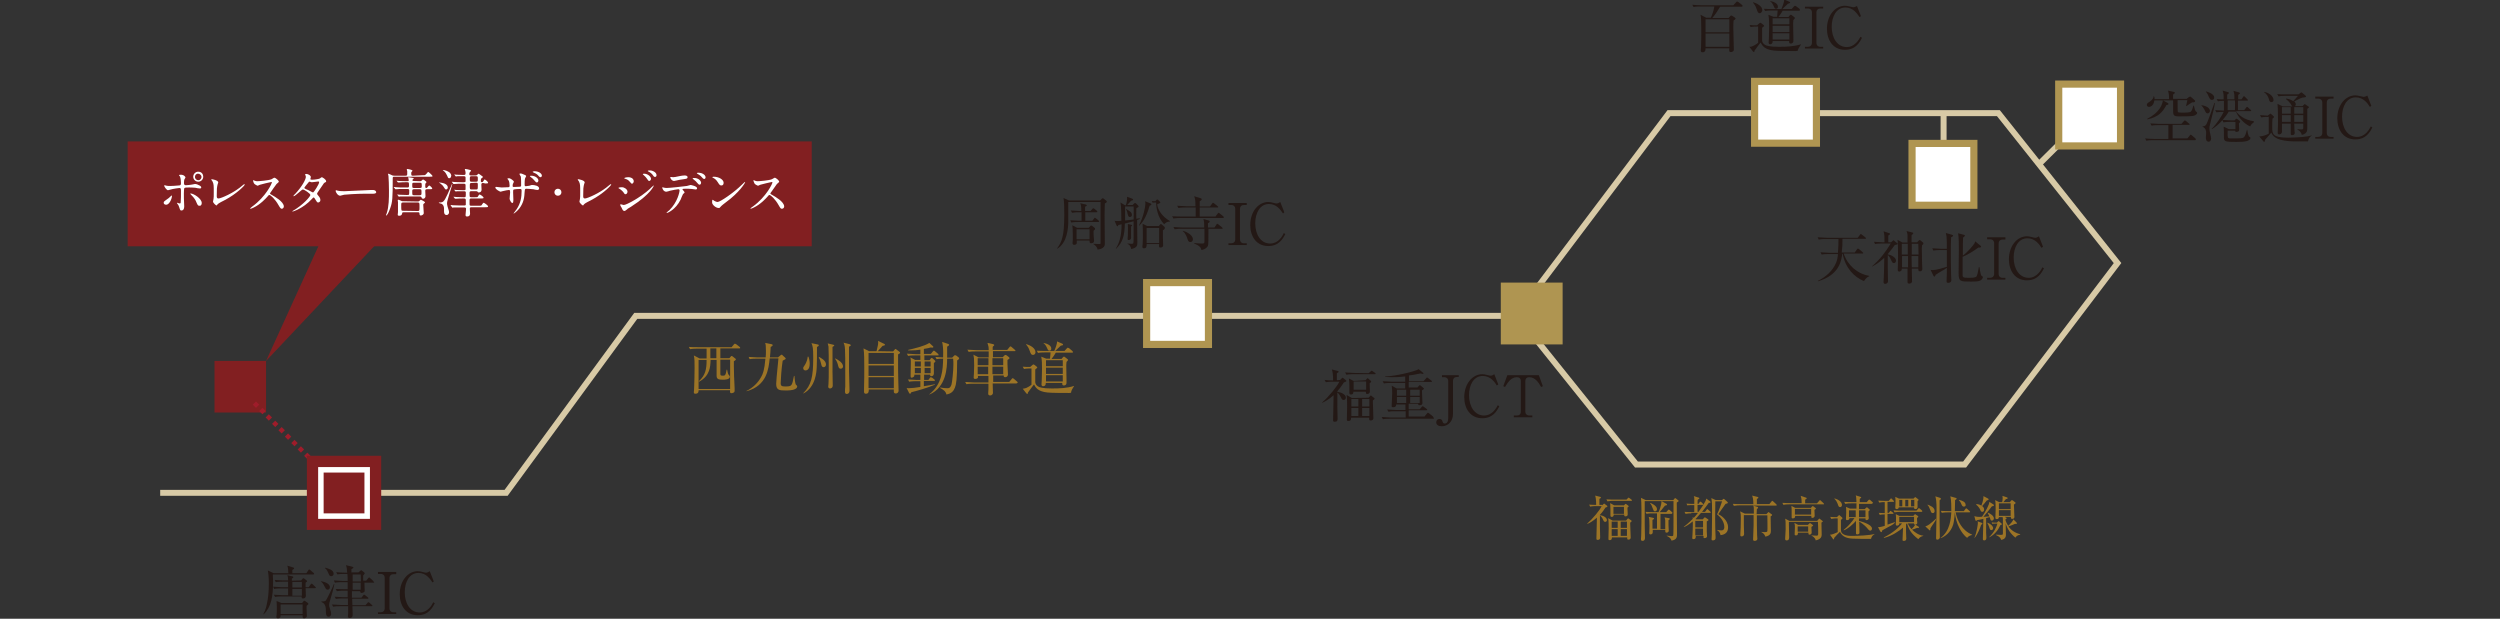 <?xml version="1.0" encoding="utf-8"?>
<!-- Generator: Adobe Illustrator 27.1.1, SVG Export Plug-In . SVG Version: 6.00 Build 0)  -->
<svg version="1.1" id="_レイヤー_1" xmlns="http://www.w3.org/2000/svg" xmlns:xlink="http://www.w3.org/1999/xlink" x="0px"
	 y="0px" viewBox="0 0 998.8 247.2" style="enable-background:new 0 0 998.8 247.2;" xml:space="preserve">
<rect x="0" y="0" width="998.8" height="247.2" fill="#333333" stroke="none"/>
<style type="text/css">
	.st0{fill:#821F21;}
	.st1{fill:#FFFFFF;}
	.st2{fill:none;stroke:#D8CAA6;stroke-width:2.39;stroke-miterlimit:10;}
	.st3{fill:#231815;}
	.st4{fill:#9C7426;}
	.st5{fill:none;stroke:#AF9551;stroke-width:2.86;stroke-miterlimit:10;}
	.st6{fill:#AF9551;}
	.st7{fill:none;stroke:#9F1C2A;stroke-width:1.81;stroke-miterlimit:10;stroke-dasharray:0,0,1.81,1.81;}
	.st8{fill:none;stroke:#FFFFFF;stroke-width:2.19;stroke-miterlimit:10;}
</style>
<rect x="51" y="56.5" class="st0" width="273.3" height="41.9"/>
<polygon class="st0" points="130.1,92 106.3,144.2 155.5,92 "/>
<path class="st1" d="M65.4,81c0-0.4,0.2-0.6,0.8-1c0.8-0.5,1.9-1.4,2-1.6c0.1-0.1,0.3-0.3,0.4-0.3s0.1,0.2,0.1,0.2
	c0,1-1,3.5-2.3,3.5c-0.2,0-0.3,0-0.4-0.1C65.8,81.7,65.4,81.5,65.4,81 M73.6,82.4c0,0.3,0,1.7-1.1,1.7c-0.5,0-0.5-0.1-0.9-1.3
	c-0.2-0.7-0.3-0.8-0.8-1.5c-0.1-0.1-0.1-0.2-0.1-0.2s0-0.1,0.1-0.1c0.1,0,0.8,0.3,1,0.3c0.3,0,0.4-0.2,0.4-0.6c0.1-1,0.1-3,0.1-4.2
	c0-1,0-1.4-0.6-1.4c-0.1,0-2.6,0.3-3.8,0.7c-0.1,0-0.7,0.2-0.8,0.2c-0.5,0-1.5-1.4-1.5-1.8c0-0.1,0-0.2,0.2-0.2c0.1,0,0.1,0,0.4,0.1
	c0.5,0.2,1.5,0.2,1.8,0.2c0.5,0,2.7-0.1,3.3-0.2c0.8,0,1-0.2,1-0.9s-0.1-2.1-0.4-2.7c0-0.1-0.4-0.4-0.4-0.5c0-0.1,0.2-0.2,0.7-0.2
	c1.4,0,1.9,0.9,1.9,1.1c0,0.1-0.3,0.6-0.4,0.7c-0.2,0.4-0.2,1.4-0.2,1.6c0,0.6,0.3,0.8,0.8,0.8c0.7,0,1.7-0.2,2-0.2
	c0.3,0,1.4-0.3,1.6-0.3c0.6,0,1.3,0.3,2,0.7c0.2,0.2,0.5,0.3,0.5,0.7c0,0.4-0.5,0.4-0.5,0.4c-0.3,0-1.7-0.2-1.9-0.3
	c-0.8-0.1-2.3-0.1-2.5-0.1c-1.8,0-2,0-2,1.2C73.4,77.1,73.5,81.5,73.6,82.4 M78.5,80.9c-0.3-0.9-1-1.9-1.7-2.6
	c-0.3-0.3-0.8-0.8-0.8-0.9s0.1-0.1,0.2-0.1c1.1,0,4.4,2,4.4,3.8c0,0.5-0.2,1.2-0.9,1.1C79.1,82.3,78.9,81.8,78.5,80.9 M81.2,70.6
	c0,1.1-0.9,2-2,2c-1,0-2-0.8-2-2c0-1,0.8-2,2-2C80.8,68.6,81.2,69.9,81.2,70.6 M77.9,70.7c0,0.9,0.8,1.3,1.3,1.3
	c0.9,0,1.3-0.8,1.3-1.3c0-0.8-0.8-1.3-1.3-1.3C78.7,69.3,77.9,69.7,77.9,70.7"/>
<path class="st1" d="M86.8,74.3c-0.1,0.4-0.2,1-0.2,3.9c0,0.6,0,1.1,0.7,1.1c0.9,0,6.2-2.2,9.8-5.4c0.3-0.2,0.3-0.3,0.5-0.3
	c0.1,0,0.2,0.1,0.2,0.2c0,0.2-3.1,3.6-8.1,6.2c-2.4,1.2-2.6,1.4-3,1.9c-0.1,0.2-0.2,0.2-0.2,0.2c-0.2,0-1.4-1-1.4-1.6
	c0-0.1,0.2-0.9,0.2-1c0.1-0.5,0.1-1.2,0.1-2.7c0-2.7,0-3.3-0.5-4.3c-0.1-0.1-0.5-0.7-0.5-0.8c0-0.1,0.1-0.1,0.2-0.1
	c0.2,0,2.6,0.4,2.6,1.3C87.1,73.1,86.8,74.1,86.8,74.3"/>
<path class="st1" d="M108.5,72.7c-0.2,0-4.5,1-4.6,1.1c-0.2,0-0.8,0.4-0.9,0.4c-0.3,0-1.3-0.6-1.4-0.8c-0.2-0.1-0.5-1.1-0.5-1.2
	c0-0.1,0-0.2,0.1-0.2c0,0,0.5,0.1,0.5,0.2c0.6,0.2,0.9,0.2,1.1,0.2c0.7,0,4.6-0.3,5.7-0.8c0.2-0.1,0.9-0.6,1.1-0.6
	c0.5,0,1.8,1.1,1.8,1.6c0,0.2-0.8,0.8-0.9,0.9c-0.4,0.5-2.1,2.9-2.4,3.4c-0.1,0.1-0.2,0.2-0.2,0.4c0,0.2,0,0.2,0.9,0.7
	c0.9,0.5,4.6,2.6,4.6,4.5c0,0.5-0.4,0.9-0.8,0.9s-0.6-0.2-1.3-1.4c-1.4-2.5-3.2-4.1-3.7-4.1c-0.2,0-0.3,0.1-0.7,0.6
	c-0.7,0.8-2.8,3.1-5.5,4.4c-0.6,0.3-1.1,0.5-1.3,0.5c0,0-0.2,0-0.2-0.1c0-0.1,0.8-0.7,0.9-0.8c5.4-3.9,7.9-9.3,7.8-9.6
	C108.7,72.7,108.5,72.7,108.5,72.7"/>
<path class="st1" d="M116.9,84.3c4.2-2.4,7.1-5.8,7.1-6.4s-2.5-2.2-3-2.2c-0.5,0-3,2.7-3.7,2.7c-0.1,0-0.1-0.1-0.1-0.1
	c0-0.1,0.6-0.8,0.8-0.9c2.5-2.7,4.2-5.6,4.2-6.8c0-0.2-0.3-0.8-0.3-1c0-0.1,0.3-0.1,0.4-0.1c1.1,0,1.9,0.8,1.9,1.2
	c0,0.1-0.2,0.7-0.2,0.8c0,0.3,0.4,0.3,0.7,0.3c1,0,2.8-0.3,3.1-0.5c0.1-0.1,0.6-0.5,0.8-0.5c0.2,0,1.7,0.9,1.7,1.6
	c0,0.3-0.1,0.4-0.5,0.5c-0.3,0.2-0.4,0.2-1,1.2c-0.3,0.5-1.7,2.4-1.9,2.8c-0.2,0.3-0.2,0.3-0.2,0.5c0,0.2,0,0.2,0.4,0.7
	c0.5,0.6,0.9,1.1,0.9,1.8c0,0.9-0.8,1-0.9,1c-0.4,0-0.5-0.2-1.3-1.5c0-0.1-0.3-0.5-0.5-0.5c-0.2,0-0.3,0.2-0.7,0.6
	c-3.5,3.8-7.5,5-7.6,5c0,0-0.2,0-0.2-0.2C116.5,84.5,116.5,84.5,116.9,84.3 M127.5,72.8c0-0.2-0.2-0.3-0.3-0.3
	c-0.3,0-2.1,0.3-2.5,0.3c-0.3,0-0.4,0-0.6-0.1c-0.2-0.1-0.3-0.1-0.5-0.1c-0.1,0-0.2,0-0.2,0.1c0,0-1.8,2.1-1.8,2.3
	c0,0.3,0.2,0.3,0.7,0.6c0.6,0.2,0.8,0.3,2.3,1.1c0.1,0,0.3,0.2,0.5,0.2C125.4,76.8,127.5,73.6,127.5,72.8"/>
<path class="st1" d="M148.4,75.9c0.1,0,0.4,0,0.5,0c1.3,0,1.4,0.8,1.4,0.9c0,0.6-0.9,0.6-1.7,0.6c-0.5,0-2.6,0-3,0
	c-2.9,0-7.6,0.3-8.1,0.4c-0.2,0-1.4,0.4-1.6,0.4c-0.9,0-1.8-1.3-1.8-2c0-0.1,0.1-0.2,0.2-0.2s0.6,0.2,0.7,0.2
	c0.4,0.1,1.2,0.2,2.5,0.2C138.2,76.3,145.4,76.1,148.4,75.9"/>
<path class="st1" d="M168.9,70c0.9,0,0.9,0,1.3-0.4c0.2-0.2,0.5-0.5,0.6-0.7c0.1-0.1,0.2-0.2,0.3-0.2c0.2,0,1.7,1.4,1.7,1.6
	c0,0.3-0.1,0.3-1.1,0.3h-14.1c-0.7,0-0.7,0.1-0.7,0.9c0,7.7-0.1,9.2-1,11.7c-0.7,2-1.3,2.9-1.6,2.9c-0.1,0-0.1,0-0.1-0.1
	c0-0.2,0.3-0.7,0.3-0.8c0.9-2.7,0.9-5.9,0.9-9.1c0-1.8-0.1-4.7-0.2-5.8c0-0.2-0.2-0.7-0.2-0.8c0-0.1,0-0.1,0.1-0.1
	c0.3,0,1.5,0.6,1.7,0.7c0.4,0.1,0.6,0.1,0.9,0.1h4.3c0.3,0,0.7,0,0.7-0.6c0-0.2,0-1,0-1.2c0-0.1-0.2-0.6-0.2-0.7s0.2-0.2,0.3-0.2
	c0,0,2,0.3,2,0.7c0,0.1-0.3,0.5-0.4,0.5c-0.1,0.1-0.1,0.3-0.1,0.8c0,0.7,0.3,0.7,0.7,0.7L168.9,70L168.9,70z M167.7,72.4
	c0.2,0,0.5,0,0.7-0.2c0.1-0.1,0.5-0.5,0.6-0.5c0.2,0,1.4,0.8,1.4,1.1c0,0.1-0.4,0.4-0.4,0.5c-0.1,0.1-0.1,0.3-0.1,0.8
	c0,0.8,0,1,0.4,1c0.2,0,0.3,0,0.4-0.2c0.1-0.1,0.6-0.8,0.8-0.8c0.2,0,1.2,0.9,1.2,1.2c0,0.3-0.4,0.3-1.1,0.3h-1
	c-0.4,0-0.7,0.1-0.7,0.6c0,0.3,0.1,1.9,0.1,2.2c0,0.5-0.4,1-0.9,1s-0.7-0.3-0.7-0.6c-0.1-0.2-0.3-0.3-0.6-0.3h-5.4
	c-0.5,0-1.9,0-2.6,0c-0.1,0-0.4,0.1-0.4,0.1c-0.1,0-0.1,0-0.2-0.2l-0.4-0.5c-0.1-0.1-0.1-0.1-0.1-0.1c0,0,0-0.1,0.1-0.1
	c0.1,0,0.8,0.1,0.9,0.1c0.6,0,1.7,0.1,2.8,0.1c0.5,0,0.8,0,0.9-0.2c0.1-0.1,0.1-1.1,0.1-1.7c0-0.5-0.5-0.5-0.7-0.5H161
	c-0.9,0-2.1,0-2.6,0.1c-0.1,0-0.4,0-0.4,0c-0.1,0-0.1,0-0.2-0.2l-0.4-0.5c-0.1-0.1-0.1-0.1-0.1-0.2c0,0,0,0,0.1,0
	c0.1,0,0.8,0.1,0.9,0.1c1.4,0.1,1.8,0.1,2.8,0.1h1.6c0.4,0,0.7,0,0.7-0.6c0-1.4,0-1.5-0.7-1.5h-0.5c-0.5,0-1.9,0-2.6,0.1
	c-0.1,0-0.4,0-0.5,0c-0.1,0-0.1,0-0.2-0.1l-0.4-0.5c-0.1-0.1-0.1-0.1-0.1-0.1c0,0,0,0,0.1,0c0.1,0,0.8,0.1,0.9,0.1
	c0.6,0,1.7,0.1,2.9,0.1h0.4c0.4,0,0.6,0,0.6-0.4c0-0.2-0.2-1.1-0.2-1.1c0-0.1,0.1-0.1,0.1-0.1c0.1,0,1.2,0.2,1.3,0.2
	c0.5,0.1,0.8,0.1,0.8,0.3c0,0.1-0.1,0.2-0.2,0.2c-0.3,0.2-0.3,0.3-0.3,0.5c0,0.3,0.2,0.3,0.5,0.3L167.7,72.4L167.7,72.4z
	 M166.8,80.5c0.2,0,0.5,0,0.7-0.2c0.1,0,0.5-0.5,0.6-0.5c0.1,0,1.7,0.7,1.7,1.1c0,0.1-0.1,0.2-0.4,0.4c-0.3,0.2-0.3,0.3-0.3,0.6
	c0,0.5,0.2,3.1,0.2,3.2c0,0.7-0.8,1-1.2,1c-0.5,0-0.5-0.5-0.5-0.8c0-0.5-0.4-0.5-0.6-0.5h-5.7c-0.2,0-0.6,0-0.6,0.3
	c-0.1,0.8-0.5,1.1-1.2,1.1c-0.5,0-0.6-0.2-0.6-0.4c0-0.2,0.1-0.9,0.1-1.1c0-0.5,0-1.3,0-1.8c0-1,0-2.1,0-2.1c0-0.1-0.1-0.7-0.1-0.8
	c0-0.1,0.1-0.2,0.2-0.2c0.4,0,0.8,0.3,1.1,0.4c0.3,0.2,0.5,0.2,1.1,0.2L166.8,80.5L166.8,80.5z M166.9,84.3c0.7,0,0.7-0.2,0.7-1.6
	c0-1.6,0-1.8-0.7-1.8h-5.9c-0.6,0-0.7,0.2-0.7,0.9c0,2.4,0,2.4,0.7,2.4L166.9,84.3L166.9,84.3z M165.4,75.6c-0.7,0-0.7,0.3-0.7,1
	c0,1.2,0,1.4,0.7,1.4h2.3c0.7,0,0.7-0.3,0.7-1c0-1.2,0-1.4-0.7-1.4H165.4z M165.4,73c-0.7,0-0.7,0.2-0.7,0.8c0,1.2,0,1.3,0.7,1.3
	h2.4c0.5,0,0.7-0.1,0.7-0.6c0-1.3,0-1.5-0.7-1.5H165.4L165.4,73z"/>
<path class="st1" d="M178.2,75.7c-0.3,0-0.5-0.3-0.8-0.8c-0.4-0.7-0.9-1.2-1.6-1.7c-0.1,0-0.4-0.2-0.4-0.3c0,0,0,0,0.1,0
	c0,0,0.6,0.1,0.8,0.1c1.9,0.3,2.6,1.1,2.6,1.9S178.2,75.7,178.2,75.7 M178.4,85.9c-1,0-1-1.2-1-1.4c0-0.2,0-0.9,0-1.1
	c0-1.5-0.9-2-1.1-2c-0.1-0.1-1-0.2-1-0.4c0-0.1,0.1-0.1,0.2-0.1c1.6,0,1.9-0.3,3.3-3.3c1.4-3.1,1.4-3.2,1.7-3.9
	c0.1-0.2,0.1-0.2,0.1-0.2c0.1,0,0.1,0.1,0.1,0.1c0,0.3-2.1,6.6-2.1,7.5c0,0.2,0,0.8,0.2,1.4c0.6,1.9,0.6,1.9,0.6,2.1
	C179.5,85.1,179.2,85.9,178.4,85.9 M179.5,71.2c-0.4,0-0.5-0.1-0.8-0.9c-0.2-0.3-0.6-1.4-1.4-2c-0.1-0.1-0.4-0.3-0.4-0.3
	c0-0.1,0.1-0.1,0.1-0.1c0,0,0.4,0.1,0.6,0.1c1.2,0.3,2.6,0.9,2.7,2.2C180.2,70.4,180.2,71.2,179.5,71.2 M193,73.1
	c-0.2,0-0.7,0-0.7,0.6c0,0.3,0.1,1.8,0.1,2.1c0,0.7-0.5,1.1-1.1,1.1c-0.3,0-0.4-0.1-0.5-0.3c-0.1-0.2-0.4-0.2-0.5-0.2h-2.1
	c-0.2,0-0.6,0-0.6,0.6c0,1.6,0,1.8,0.6,1.8h1.7c0.8,0,0.9,0,1.1-0.4c0.3-0.5,0.4-0.7,0.6-0.7c0.3,0,1.6,0.9,1.6,1.3
	c0,0.3-0.4,0.3-1.1,0.3h-3.9c-0.2,0-0.6,0-0.6,0.6c0,0.2,0,1.4,0,1.7c0,0.6,0.3,0.6,0.7,0.6h3.2c0.5,0,0.7,0,0.9-0.2
	c0.1-0.1,0.6-1,0.8-1c0.2,0,1.8,1,1.8,1.5c0,0.3-0.4,0.3-1.1,0.3h-5.6c-0.6,0-0.6,0.3-0.6,0.6s0.1,1.6,0.1,1.9c0,0.3,0,1.2-1.2,1.2
	c-0.6,0-0.6-0.3-0.6-0.7c0-0.2,0.2-1.9,0.2-2.3c0-0.2,0-0.6-0.6-0.6h-1.8c-0.5,0-1.9,0-2.6,0c-0.1,0-0.4,0.1-0.4,0.1
	c-0.1,0-0.1-0.1-0.2-0.2l-0.4-0.5C180.1,82,180,82,180,82c0,0,0.1-0.1,0.1-0.1c0.1,0,0.8,0.1,0.9,0.1c0.6,0,1.7,0.1,2.8,0.1h1.7
	c0.1,0,0.5,0,0.6-0.3c0-0.1,0-1.7,0-1.9c0-0.3-0.2-0.6-0.6-0.6h-0.6c-0.5,0-1.9,0-2.6,0.1c-0.1,0-0.4,0-0.4,0c-0.1,0-0.1,0-0.2-0.1
	l-0.4-0.5c-0.1-0.1-0.1-0.1-0.1-0.2c0,0,0,0,0.1,0c0.1,0,0.8,0.1,0.9,0.1c0.6,0,1.7,0.1,2.8,0.1h0.5c0.6,0,0.6-0.1,0.6-1.8
	c0-0.2,0-0.6-0.6-0.6c-1,0-1.9,0-2.8,0c-0.1,0-0.6,0.1-0.6,0.1c-0.1,0-0.1,0-0.2-0.1l-0.4-0.5c-0.1-0.1-0.1-0.1-0.1-0.1
	c0,0,0,0,0.1,0c0.1,0,0.8,0.1,0.9,0.1c0.6,0,1.7,0.1,2.8,0.1c0.3,0,0.7,0,0.8-0.3v-1.7c0-0.3-0.1-0.6-0.6-0.6h-1.2
	c-0.5,0-1.9,0-2.6,0.1c-0.1,0-0.4,0-0.4,0c-0.1,0-0.1,0-0.2-0.2l-0.4-0.5c-0.1-0.1-0.1-0.1-0.1-0.1c0,0,0-0.1,0.1-0.1
	c0.1,0,0.8,0.1,0.9,0.1c0.6,0,1.7,0.1,2.9,0.1h1c0.5,0,0.6-0.3,0.6-0.3V71c0-0.2,0-0.6-0.6-0.6c-0.8,0-1.8,0-2.6,0
	c-0.1,0-0.6,0.1-0.6,0.1c-0.1,0-0.1,0-0.2-0.1l-0.4-0.5c-0.1-0.1-0.1-0.1-0.1-0.1c0,0,0-0.1,0.1-0.1c0.1,0,0.6,0.1,0.8,0.1
	c0.7,0,2,0.1,2.7,0.1c0.5,0,0.9,0,0.9-0.6c0-0.2,0-0.8-0.1-1c0-0.1-0.2-0.5-0.2-0.6c0,0,0-0.2,0.3-0.2c0.2,0,1.6,0.3,1.8,0.4
	c0.4,0.1,0.4,0.2,0.4,0.3c0,0.1-0.3,0.4-0.4,0.5c-0.2,0.3-0.3,0.3-0.3,0.8c0,0.2,0,0.6,0.6,0.6h1.9c0.3,0,0.6-0.1,0.8-0.4
	c0.1-0.2,0.3-0.3,0.4-0.3c0.1,0,0.7,0.4,1.2,0.8c0.4,0.3,0.5,0.3,0.5,0.5c0,0.2-0.2,0.3-0.5,0.5c-0.2,0.2-0.3,0.2-0.3,1.2
	c0,0.2,0.2,0.4,0.5,0.4c0.2,0,0.3-0.1,0.5-0.4c0.3-0.6,0.4-0.7,0.5-0.7c0.3,0,1.4,0.9,1.4,1.3c0,0.3-0.4,0.3-1.1,0.3L193,73.1
	L193,73.1z M188.3,70.4c-0.6,0-0.6,0.3-0.6,1.1s0,1.1,0.6,1.1h2c0.6,0,0.6-0.3,0.6-1.1s0-1.1-0.6-1.1H188.3z M188.3,73.1
	c-0.6,0-0.6,0.3-0.6,1.3s0,1.3,0.6,1.3h2c0.6,0,0.6-0.2,0.6-1.8c0-0.6,0-0.9-0.6-0.9L188.3,73.1L188.3,73.1z"/>
<path class="st1" d="M198.6,74.7c0.3,0,1.5,0.2,1.8,0.2c0.4,0,2.2-0.1,2.6-0.1c0.4,0,0.6-0.1,0.6-0.6c0-0.6-0.1-1.8-0.5-2.3
	c-0.1-0.1-0.4-0.4-0.4-0.5s0.4-0.2,0.7-0.2c0.5,0,1.9,1,1.9,1.4c0,0.1-0.3,0.8-0.4,0.9c0,0.2-0.1,0.4-0.1,0.8c0,0.3,0.2,0.4,0.5,0.4
	c0.5,0,1.8-0.1,2.4-0.1c0.5,0,0.5-0.4,0.5-0.6c0-0.7,0-2.9-0.1-3.4c-0.1-0.2-0.6-1-0.6-1.1c0-0.1,0.2-0.2,0.5-0.2
	c0.4,0,1,0.3,1.7,0.6c0.2,0.1,0.5,0.2,0.5,0.5c0,0.1-0.3,0.6-0.4,0.8c-0.2,0.5-0.2,2-0.2,2.3c0,0.7,0,0.9,0.5,0.9
	c0.1,0,0.9-0.1,1.4-0.2c0.7-0.2,0.8-0.3,1-0.3c1,0,2.9,0.3,2.9,1.4c0,0.4-0.4,0.6-0.7,0.6c-0.2,0-1.4-0.2-1.6-0.3
	c-0.7-0.1-2.8-0.2-2.8-0.2c-0.6,0-0.6,0.2-0.7,1.3c-0.1,2-0.3,4.3-2.2,6.7c-0.9,1.1-2,1.9-2.1,1.9c-0.1,0-0.1,0-0.1-0.1
	c0,0,1-1.3,1.2-1.6c1.6-2.4,2-4.7,2-7.4c0-0.7-0.3-0.7-0.6-0.7c-0.8,0-2.3,0.1-2.5,0.2c-0.3,0.2-0.3,0.2-0.3,1.1
	c0,0.5,0.1,2.5,0.1,2.9c0,1-0.1,1.4-0.4,1.4c-0.5,0-1.1-1.3-1.1-1.7c0-0.2,0.2-2.2,0.2-2.4c0-1-0.1-1.1-0.5-1.1
	c-0.2,0-1.5,0.2-2.6,0.5c-0.1,0-0.6,0.2-0.7,0.2c-0.2,0-2.1-0.9-2.1-1.7c0-0.1,0.1-0.2,0.1-0.2C198.2,74.6,198.5,74.7,198.6,74.7
	 M215.1,72.1c0,0.3-0.2,0.8-0.6,0.8c-0.3,0-0.5-0.2-1.1-0.9c-0.4-0.5-0.5-0.6-1.4-1.3c-0.1-0.1-0.3-0.2-0.3-0.3
	c0-0.1,0.2-0.2,0.4-0.2C214.1,70.2,215.1,71.4,215.1,72.1 M216.5,70.2c0,0.2-0.2,0.6-0.5,0.6c-0.4,0-0.7-0.3-1.1-0.8
	c-0.3-0.4-1.2-0.9-1.8-1.1c-0.2-0.1-0.3-0.2-0.3-0.2c0-0.2,0.5-0.3,0.8-0.3C215.6,68.5,216.5,69.5,216.5,70.2"/>
<path class="st1" d="M221.5,76.8c0-0.8,0.6-1.4,1.4-1.4s1.4,0.6,1.4,1.4s-0.6,1.4-1.4,1.4S221.5,77.6,221.5,76.8"/>
<path class="st1" d="M233.2,74.3c-0.1,0.4-0.2,1-0.2,3.9c0,0.6,0,1.1,0.7,1.1c0.9,0,6.2-2.2,9.8-5.4c0.3-0.2,0.3-0.3,0.5-0.3
	c0.1,0,0.2,0.1,0.2,0.2c0,0.2-3.1,3.6-8.1,6.2c-2.4,1.2-2.6,1.4-3,1.9c-0.1,0.2-0.1,0.2-0.2,0.2c-0.2,0-1.4-1-1.4-1.6
	c0-0.1,0.2-0.9,0.2-1c0.1-0.5,0.1-1.2,0.1-2.7c0-2.7,0-3.3-0.5-4.3c-0.1-0.1-0.5-0.7-0.5-0.8c0-0.1,0.1-0.1,0.2-0.1
	c0.2,0,2.6,0.4,2.6,1.3C233.5,73.1,233.2,74.1,233.2,74.3"/>
<path class="st1" d="M250.7,76.6c0,0.4-0.3,1-0.8,1c-0.3,0-0.4-0.1-0.7-0.6c-0.4-0.6-1.2-1.3-1.9-1.7c-0.1,0-0.2-0.1-0.2-0.2
	c0-0.3,1.3-0.3,1.4-0.3C249.4,74.8,250.7,75.6,250.7,76.6 M248.3,82.9c-0.1-0.1-0.4-0.6-0.4-0.7c-0.1-0.1-0.1-0.3-0.1-0.4
	c0-0.1,0.1-0.2,0.2-0.2c0.1,0,1,0.3,1.2,0.3c1.1,0,6.8-3.1,10.4-6.4c0.2-0.2,1.4-1.4,1.5-1.4c0,0,0.1,0,0.1,0.1c0,0-1,3.2-9.1,8.4
	c-1.3,0.8-1.4,0.8-1.5,1c-0.8,0.6-0.9,0.7-1.1,0.7C248.9,84.3,248.7,83.8,248.3,82.9 M253.2,72.4c0,0.5-0.4,1-0.7,1
	c-0.2,0-0.3-0.1-1-0.9c-0.5-0.6-0.9-0.8-1.8-1.1c-0.3-0.1-0.3-0.1-0.3-0.2c0-0.2,0.9-0.4,1.6-0.4c0.2,0,0.7,0,1.1,0.2
	C252.6,71.1,253.2,71.7,253.2,72.4 M260.1,71.5c0,0.2-0.3,0.8-0.7,0.8c-0.3,0-0.5-0.2-1-1c-0.4-0.5-0.5-0.7-1.3-1.4
	c-0.1-0.1-0.3-0.2-0.3-0.3c0-0.1,0.2-0.2,0.4-0.2C258.5,69.3,260.1,70.4,260.1,71.5 M262.3,70c0,0.3-0.2,0.7-0.6,0.7
	c-0.4,0-0.7-0.4-1-0.9c-0.3-0.4-1-1-1.7-1.3c-0.2-0.1-0.2-0.2-0.2-0.2c0-0.2,0.4-0.2,0.8-0.2C260.2,68,262.3,68.6,262.3,70"/>
<path class="st1" d="M273.5,76.9c0,0.2-0.5,0.5-0.6,0.6c-0.1,0.1-0.9,2-1,2.3c-2,4-5.2,5.3-5.5,5.3c-0.1,0-0.1,0-0.1-0.1
	s0.9-0.9,1.1-1c3.4-3.3,4.1-7.5,4.1-7.8c0-0.2,0-0.6-0.5-0.6c-0.5,0-2.4,0.4-3.3,0.6c-0.2,0.1-1.3,0.4-1.5,0.4c-1,0-1.6-1.1-1.6-1.6
	c0-0.1,0-0.2,0.1-0.2c0,0,0.3,0.1,0.3,0.1c0.3,0.1,0.9,0.2,1.3,0.2c1.3,0,6.7-0.6,8.1-0.8c0.2,0,1.3-0.4,1.5-0.4
	c0.2,0,2.6,0.5,2.6,1.3c0,0.4-0.3,0.5-0.6,0.5c-0.2,0-1.2-0.2-1.5-0.2c-0.4,0-1-0.1-1.5-0.1c-0.7,0-2,0-2.1,0.1
	c-0.1,0.1-0.2,0.2-0.1,0.3C272.9,75.9,273.5,76.7,273.5,76.9 M268.9,70.8c0.6,0,0.9-0.1,2.9-0.5c0.5-0.1,1.2-0.2,1.7-0.2
	s1.2,0.1,1.2,0.7s-0.4,0.6-1.6,0.8c-1.1,0.1-2.4,0.4-2.8,0.5c-0.1,0-0.9,0.2-1,0.2c-1,0-1.7-1.4-1.5-1.5
	C267.9,70.6,268.8,70.8,268.9,70.8 M280.1,73c0,0.3-0.2,0.8-0.6,0.8c-0.3,0-0.5-0.2-1.1-0.9c-0.2-0.3-0.4-0.5-1.4-1.3
	c-0.1-0.1-0.3-0.2-0.3-0.3s0.2-0.2,0.4-0.2C278.9,71,280.1,72.2,280.1,73 M281.9,70.9c0,0.2-0.2,0.6-0.5,0.6c-0.4,0-0.7-0.3-1.1-0.8
	c-0.3-0.4-1.1-1-1.7-1.3c-0.2-0.1-0.2-0.2-0.2-0.2c0-0.2,0.6-0.2,0.8-0.2C280.2,69,281.9,69.7,281.9,70.9"/>
<path class="st1" d="M289.9,80.9c-0.5,0.4-1.6,1.2-2,1.7c-0.4,0.5-0.4,0.5-0.8,0.5c-1.1,0-2.6-1.3-2.6-2.2c0-0.2,0-1.1,0.2-1.1
	c0.1,0,0.5,0.3,0.6,0.4c0.3,0.2,1,0.5,1.4,0.5c1,0,6.5-3.7,9.9-7.1c0.3-0.3,0.9-0.9,1-0.9s0.1,0.1,0.1,0.1
	C297.7,73.1,295.3,77,289.9,80.9 M288.2,74.1c-0.6,0-0.8-0.3-1.5-1.4c-0.7-1.1-1.3-1.4-1.9-1.7c-0.1,0-0.2-0.1-0.2-0.2
	s0.2-0.2,0.5-0.2c2.2,0,4,1.2,4,2.4C289.1,73.7,288.8,74.1,288.2,74.1"/>
<path class="st1" d="M308.4,72.7c-0.1,0-4.5,1-4.6,1.1c-0.1,0-0.8,0.4-0.9,0.4c-0.3,0-1.3-0.6-1.4-0.8c-0.1-0.1-0.5-1.1-0.5-1.2
	c0-0.1,0-0.2,0.1-0.2c0,0,0.5,0.1,0.5,0.2c0.6,0.2,0.9,0.2,1.1,0.2c0.7,0,4.6-0.3,5.7-0.8c0.2-0.1,1-0.6,1.1-0.6
	c0.5,0,1.8,1.1,1.8,1.6c0,0.2-0.8,0.8-0.9,0.9c-0.4,0.5-2,2.9-2.4,3.4c-0.1,0.1-0.2,0.2-0.2,0.4c0,0.2,0,0.2,0.9,0.7
	c0.9,0.5,4.6,2.6,4.6,4.5c0,0.5-0.4,0.9-0.9,0.9s-0.6-0.2-1.3-1.4c-1.4-2.5-3.2-4.1-3.7-4.1c-0.2,0-0.3,0.1-0.7,0.6
	c-0.7,0.8-2.8,3.1-5.5,4.4c-0.6,0.3-1.1,0.5-1.3,0.5c0,0-0.1,0-0.1-0.1c0-0.1,0.8-0.7,1-0.8c5.4-3.9,7.9-9.3,7.8-9.6
	C308.6,72.7,308.4,72.7,308.4,72.7"/>
<g>
	<polyline class="st2" points="64,196.9 202.2,196.9 254,126.2 607,126.2 	"/>
	<polygon class="st2" points="666.8,45.2 798.4,45.2 846,105.1 784.9,185.6 653.8,185.6 605.9,125.9 	"/>
	<path class="st3" d="M122.4,229l0.8-1.2c0.1-0.2,0.2-0.3,0.3-0.3s0.2,0.1,0.4,0.2l1.4,1.2c0.1,0.1,0.2,0.2,0.2,0.4
		c0,0.2-0.2,0.2-0.3,0.2H109c0,0.4,0.1,1.7,0.1,2.7c0,6.2-0.7,10.2-3.7,13.2l-0.2,0c0.3-0.6,1-1.9,1.4-4c0.6-2.7,0.8-5.4,0.8-8.1
		s-0.2-4.4-0.4-5.4l2.3,1.1h5.9c-0.1-1.3-0.1-2.1-0.4-3l2.3,0.7c0.3,0.1,0.4,0.2,0.4,0.4c0,0.2-0.1,0.2-0.7,0.6v1.3L122.4,229
		L122.4,229z M120.3,231.9l0.6-0.7c0.1-0.1,0.2-0.2,0.3-0.2c0.1,0,0.2,0.1,0.4,0.2l0.9,0.7c0.1,0.1,0.2,0.2,0.2,0.3
		c0,0.2-0.1,0.2-0.6,0.6v1.8h1.2l0.8-1.1c0.1-0.1,0.2-0.3,0.4-0.3c0.2,0,0.2,0.1,0.4,0.2l1.1,1.1c0.2,0.2,0.2,0.3,0.2,0.3
		c0,0.2-0.2,0.2-0.4,0.2h-3.7c0,0.5,0.1,3,0.1,3c0,0.4-0.2,1.1-1.1,1.1c-0.6,0-0.6-0.2-0.6-0.8h-7.9c-0.6,0-1.7,0-2.7,0.2l-0.5-0.9
		c1.6,0.1,3.2,0.2,3.5,0.2h2.2v-2.7h-2.9c-0.4,0-1.6,0-2.7,0.2l-0.4-0.9c1.5,0.1,3.1,0.2,3.5,0.2h2.5l0-2.2h-2.2
		c-0.6,0-1.7,0-2.7,0.2l-0.5-0.9c1.6,0.1,3.2,0.2,3.5,0.2h1.9c0-1.3-0.1-1.6-0.3-2.1l2.1,0.5c0.2,0.1,0.3,0.1,0.3,0.3
		c0,0.2-0.2,0.3-0.6,0.6v0.8L120.3,231.9L120.3,231.9z M120.7,240.9l0.5-0.6c0.1-0.2,0.2-0.3,0.4-0.3s0.3,0.1,0.4,0.2l1,0.7
		c0.1,0.1,0.2,0.2,0.2,0.4c0,0.2-0.1,0.2-0.7,0.7c-0.1,1.1,0.1,2.8,0.1,3.9c0,0.3,0,0.6-0.3,0.8c-0.2,0.2-0.6,0.3-0.8,0.3
		c-0.6,0-0.6-0.2-0.6-1.2h-8.8c0,0.6,0,1.2-1.1,1.2c-0.4,0-0.6-0.2-0.6-0.6c0-0.1,0.1-0.5,0.1-0.6c0.1-0.7,0.1-2.4,0.1-3.6
		c0-0.5,0-0.6-0.1-2.1l1.9,0.8L120.7,240.9L120.7,240.9z M112.1,245.3h8.8v-3.8h-8.8V245.3z M116.8,234.7h3.8v-2.2h-3.8V234.7z
		 M116.8,235.3l0,2.7h3.8v-2.7H116.8z"/>
	<path class="st3" d="M130.9,235.6c-0.5,0-0.8-0.4-1-0.9c-0.4-0.8-0.9-1.8-1.7-2.4l0-0.1c0.7,0.1,3.6,0.7,3.6,2.4
		C131.8,235.2,131.4,235.6,130.9,235.6 M131.9,239.8c-0.3,0.9-0.4,1.3-0.4,1.9c0,0.4,0,0.6,0.5,2.1c0.1,0.2,0.3,0.9,0.3,1.5
		c0,0.7-0.5,1.1-1,1.1c-1,0-1.1-1.2-1.1-1.9c0-1.7,0-3.3-1.8-4v-0.2c0.8,0,1.4,0,1.8-0.4c0.4-0.5,2.9-5.6,3.2-6.6l0.2,0.1
		C133.1,235.7,132.8,236.7,131.9,239.8 M132.3,230.2c-0.6,0-0.7-0.3-1.1-1.2c-0.6-1.4-1-1.8-1.4-2l0.1-0.2c1.2,0.3,3.4,0.9,3.4,2.4
		C133.3,229.9,132.8,230.2,132.3,230.2 M149.3,232.8h-3.7c0,0.2,0.1,2.9,0.1,3c0,0.3,0,0.6-0.2,0.7c-0.2,0.2-0.7,0.4-1,0.4
		c-0.5,0-0.6-0.4-0.6-0.7h-3.3l0,2.6h3.8l0.7-0.9c0.1-0.2,0.2-0.3,0.4-0.3s0.3,0.1,0.4,0.2l1.1,0.9c0.1,0.1,0.2,0.2,0.2,0.3
		c0,0.2-0.2,0.2-0.3,0.2h-6.2l0.1,2.6h5.2l0.8-0.9c0.1-0.2,0.2-0.3,0.4-0.3c0.1,0,0.3,0.1,0.4,0.2l1,0.9c0.1,0.1,0.2,0.2,0.2,0.3
		c0,0.2-0.2,0.2-0.4,0.2h-7.6c0,0.5,0.1,2.9,0.1,3.5c0,0.8-0.5,1.2-1.2,1.2c-0.4,0-0.7-0.2-0.7-0.6c0-0.2,0.1-0.8,0.1-1.3
		c0-0.9,0-2.1,0-2.8h-3.3c-0.5,0-1.7,0-2.7,0.2l-0.5-0.9c1.8,0.1,3.1,0.2,3.5,0.2h2.9l0-2.6h-2.1c-0.6,0-1.7,0-2.7,0.2l-0.5-0.9
		c1.8,0.1,3.2,0.2,3.5,0.2h1.7v-2.6h-1.6c-0.4,0-1.6,0-2.7,0.2l-0.5-0.9c0.6,0,2,0.1,3.5,0.1h1.3v-2.8h-2.4c-0.6,0-1.7,0-2.7,0.2
		l-0.4-0.9c1.8,0.1,3.1,0.2,3.5,0.2h2c0-0.6,0-1.8-0.1-2.8h-1.3c-0.6,0-1.7,0-2.7,0.2l-0.5-0.9c1.2,0.1,2.4,0.2,3.5,0.2h0.9
		c-0.1-1.7-0.2-2.2-0.5-3l2.5,0.6c0.3,0.1,0.5,0.2,0.5,0.3c0,0.2-0.2,0.4-0.8,0.7c0,0.3,0,1.2,0,1.3h2.8l0.8-0.7
		c0.1-0.1,0.2-0.2,0.3-0.2s0.2,0.1,0.3,0.2l0.8,0.6c0.2,0.2,0.3,0.3,0.3,0.5c0,0.1-0.2,0.4-0.6,0.8c0,0.8,0,1.4,0,2.1h1.2l0.8-1
		c0.1-0.1,0.2-0.3,0.4-0.3s0.3,0.2,0.4,0.3l1.1,1c0.1,0.1,0.2,0.2,0.2,0.3C149.7,232.8,149.5,232.8,149.3,232.8 M144.1,229.5h-3.2
		l0,2.8h3.3L144.1,229.5L144.1,229.5z M144.1,232.8h-3.2v2.8h3.2V232.8z"/>
	<path class="st3" d="M158.3,229.4h-1.1c-0.9,0-1.6,0.5-1.6,1.6V243c0,1,0.6,1.6,1.6,1.6h1.1v0.7h-7.3v-0.7h1.1
		c0.9,0,1.6-0.5,1.6-1.6v-12.1c0-1-0.6-1.6-1.6-1.6h-1.1v-0.8h7.3V229.4z"/>
	<path class="st3" d="M172.8,232.7c-0.9-1.3-2.5-3.8-5.6-3.8c-3.7,0-5.5,3.7-5.5,7.7c0,4.4,2.1,8.1,6,8.1c3.2,0,4.9-3,5.4-4.1
		l0.6,0.4c-0.9,1.8-2.5,4.8-6.8,4.8c-4.8,0-7.2-3.9-7.2-8.4c0-5.4,3.3-9.2,7.2-9.2c0.6,0,1.2,0.1,1.9,0.3c0.2,0.1,1.3,0.3,1.4,0.3
		c0.5,0,1.1-0.3,1.5-0.6l1.6,4.1L172.8,232.7L172.8,232.7z"/>
	<path class="st3" d="M441.4,81.3c0,1.6-0.1,2.5-0.1,4.8c0,1.8,0.1,9.6,0.1,11.2c0,0.7-0.1,1.2-0.8,1.7c-0.4,0.3-1,0.6-2.1,0.7
		c-0.2-1.2-1.2-1.9-1.7-2.2l0-0.1c0.3,0,2,0.1,2.4,0.1c0.3,0,0.5,0,0.5-0.4c0-0.2,0-16.1,0-16.4h-12.9c0,0.2,0,7.3,0,7.8
		c0,2.2-0.3,8.6-4.5,10.9l0-0.1c1.9-2.6,2.9-4.9,2.9-13.4c0-1.7,0-5.2-0.3-6.8l2.2,1h12.4l0.7-0.7c0.2-0.2,0.3-0.2,0.4-0.2
		c0.1,0,0.2,0.1,0.4,0.2l1,0.8c0.1,0.1,0.2,0.2,0.2,0.4C442.2,80.9,441.7,81.1,441.4,81.3 M438.8,88.7h-8.1c-0.6,0-1.7,0-2.7,0.2
		l-0.4-0.9c1.6,0.1,3.2,0.2,3.5,0.2h1c0-0.6,0-2.9,0-3.4h-1.1c-0.5,0-1.6,0-2.7,0.2l-0.5-0.9c1.6,0.1,3.2,0.2,3.5,0.2h0.7
		c0-1.8-0.1-2.2-0.4-3.1l2.2,0.5c0.2,0.1,0.4,0.2,0.4,0.3c0,0.2-0.2,0.4-0.7,0.6c0,1,0,1.3,0,1.7h2.2l0.7-0.8
		c0.2-0.2,0.2-0.3,0.4-0.3c0.1,0,0.2,0.1,0.4,0.2l1,0.8c0.1,0.1,0.2,0.2,0.2,0.4c0,0.2-0.2,0.2-0.3,0.2h-4.5v3.4h2.8l0.7-0.9
		c0.1-0.2,0.2-0.3,0.3-0.3s0.2,0.1,0.4,0.2l1.1,0.9c0.1,0.1,0.2,0.2,0.2,0.3C439.2,88.6,439,88.7,438.8,88.7 M436.9,92.2
		c0,0.4,0,2.4,0.1,2.8c0,0.2,0.1,1.1,0.1,1.2c0,1-1.1,1-1.2,1c-0.6,0-0.6-0.4-0.6-1.1h-5.1c0,0.2,0,0.8,0,0.9c0,0.8-0.9,0.8-1,0.8
		c-0.3,0-0.7-0.1-0.7-0.6c0-0.2,0.1-1.2,0.1-1.3c0-0.8,0-1.6,0-2.4c0-2.1-0.1-2.8-0.2-3.5l1.9,1h4.7l0.6-0.7
		c0.1-0.2,0.2-0.2,0.4-0.2c0.1,0,0.2,0.1,0.4,0.2l0.9,0.7c0.2,0.1,0.2,0.2,0.2,0.4C437.5,91.7,437.4,91.8,436.9,92.2 M435.3,91.6
		h-5.2v4h5.2V91.6z"/>
	<path class="st3" d="M454.3,87.9c0,2.4,0.1,7,0.1,9.1c0,1.1-0.1,2-2.5,2.5c0-0.5-0.3-1.6-1.5-2.1l0-0.1c0.2,0,1.4,0.1,1.6,0.1
		c0.3,0,0.7,0,0.8-0.3c0.1-0.3,0.1-2.4,0.1-2.9c0-0.9,0-5,0-5.8c-1,0.3-1.9,0.5-3.5,0.9c-0.1,4.9-0.8,7.4-3.5,10.1l-0.1-0.1
		c1.5-2.3,2.3-5.4,2.3-9.7c-0.7,0.2-0.9,0.2-1.3,0.3c0,0.2-0.2,0.5-0.4,0.5c-0.1,0-0.2-0.1-0.3-0.3l-0.8-1.9
		c0.3,0.1,0.8,0.1,1.1,0.1c0.4,0,1,0,1.6-0.1c0-1.3,0-6.3-0.4-7.3l1.9,1.1h0.3c0.4-1.2,0.5-2.2,0.5-2.7c0-0.2,0-0.5,0-0.7l2.1,0.8
		c0.2,0.1,0.3,0.2,0.3,0.3c0,0.2-0.2,0.4-0.8,0.5c-0.2,0.3-1.4,1.5-1.6,1.7h2.2l0.6-0.6c0.1-0.1,0.3-0.2,0.4-0.2s0.3,0.1,0.4,0.2
		l0.8,0.8c0.1,0.1,0.2,0.3,0.2,0.4c0,0.2-0.2,0.3-0.9,0.7c-0.1,1.5,0,2.4,0,4.2c0.7-0.1,1-0.2,1.4-0.2l0,0.2
		C455.5,87.5,454.8,87.7,454.3,87.9 M452.9,82.5h-3.4c0,0.8,0,4.7,0,5.6c0.6-0.1,2.1-0.2,3.4-0.4C452.9,86.9,453,83.3,452.9,82.5
		 M451.4,86.7c-0.6,0-0.7-0.6-0.9-1.2c-0.2-1.2-0.4-1.5-0.7-1.9l0.1-0.1c1.4,0.8,2.3,1.3,2.3,2.2C452.3,86.3,452,86.7,451.4,86.7
		 M451.9,90.5c0,0.7,0,3.8,0,4.5s-0.6,0.9-1,0.9c-0.4,0-0.4-0.2-0.4-0.5c0-0.2,0.1-1.2,0.1-1.4c0.1-2.2,0-4.1,0-4.5l1.4,0.3
		c0.2,0.1,0.3,0.1,0.3,0.2S452.2,90.3,451.9,90.5 M459.3,82.2c-1.5,5.2-3.1,6.9-4.2,8l-0.1-0.1c1.9-3.5,2.6-7.6,2.6-8.7
		c0-0.2,0-0.7-0.1-1l2.2,0.9c0.2,0.1,0.3,0.2,0.3,0.4C460,81.9,459.8,82,459.3,82.2 M464.6,92c0,0.3,0,1.7,0,2.6
		c0,0.5,0.1,2.9,0.1,3.4c0,0.6-0.4,0.9-1.1,0.9c-0.6,0-0.6-0.2-0.5-1.4h-5c0,1,0,1.7-1.1,1.7c-0.4,0-0.6-0.2-0.6-0.6
		c0-0.2,0-0.5,0.1-0.9c0-0.5,0.1-2.3,0.1-2.6c0-1.6,0-4.1-0.1-5.7l1.8,0.9h4.7l0.4-0.5c0.1-0.2,0.3-0.3,0.4-0.3
		c0.1,0,0.3,0.1,0.4,0.2l0.9,0.8c0.2,0.2,0.3,0.3,0.3,0.5C465.4,91.5,465,91.8,464.6,92 M463.1,91.1h-5v6h5V91.1z M465.1,89.6
		c-2.6-2.7-3.2-6.6-3.2-8.7c-0.7,0-1,0-1.4,0.1l-0.3-0.7c0.5,0.1,1,0.1,1.4,0.1l0.4-0.5c0.1-0.1,0.2-0.2,0.3-0.2
		c0.2,0,0.3,0.1,0.4,0.2l0.7,0.7c0.1,0.1,0.2,0.2,0.2,0.3c0,0.2-0.7,0.5-1.3,0.7c0.2,2.1,2,5,5.1,6.7v0.2
		C466.2,88.6,465.9,88.8,465.1,89.6"/>
	<path class="st3" d="M488.7,87.1h-17.2c-0.4,0-1.6,0-2.7,0.2l-0.5-0.9c1.4,0.1,2.8,0.1,3.5,0.1h5.9v-3.6h-4.2c-0.4,0-1.6,0-2.7,0.2
		l-0.5-0.9c1.4,0.1,2.8,0.2,3.5,0.2h3.8c0-2.1-0.1-2.9-0.5-4l2.6,0.8c0.3,0.1,0.4,0.2,0.4,0.4c0,0.3-0.2,0.5-0.8,0.8
		c0,0.2,0,1.4,0,2.1h4.1l0.9-1.2c0.1-0.2,0.2-0.3,0.3-0.3s0.2,0.1,0.4,0.2l1.5,1.2c0.1,0.1,0.2,0.2,0.2,0.3c0,0.2-0.2,0.2-0.3,0.2
		h-7.1c0,0.1,0,2.2,0,3.6h6.3l0.9-1.2c0.2-0.2,0.2-0.3,0.3-0.3c0.1,0,0.2,0.1,0.4,0.2l1.5,1.2c0.1,0.1,0.2,0.2,0.2,0.4
		C489,87.1,488.8,87.1,488.7,87.1 M488.3,91.4h-5.5c0,4.2,0,6.5-0.2,6.8c-0.1,0.2-0.6,1.3-2.6,1.7c-0.2-0.8-0.4-1.6-2.9-2.6v-0.2
		c0.6,0.1,2.1,0.2,3.3,0.2c0.7,0,0.8-0.3,0.8-0.8v-5.1H472c-0.5,0-1.6,0-2.7,0.2l-0.5-0.9c1.6,0.1,3.2,0.2,3.5,0.2h8.8
		c0-2,0-2.1-0.3-3.4l2.1,0.6c0.2,0.1,0.4,0.1,0.4,0.4c0,0.3-0.3,0.5-0.7,0.7v1.7h2.6l0.8-1.2c0.1-0.2,0.2-0.3,0.3-0.3
		c0.1,0,0.2,0.1,0.4,0.2l1.5,1.2c0.1,0.1,0.2,0.2,0.2,0.3C488.6,91.4,488.4,91.4,488.3,91.4 M475.6,96.7c-0.7,0-0.9-0.4-1.1-1
		c-0.3-1-0.9-2.6-2-3.4l0.1-0.1c2.1,0.6,4,2,4,3.4C476.6,95.9,476.4,96.7,475.6,96.7"/>
	<path class="st3" d="M498.1,81.9H497c-0.9,0-1.6,0.5-1.6,1.6v12.1c0,1,0.6,1.6,1.6,1.6h1.1v0.7h-7.3v-0.7h1.1
		c0.9,0,1.6-0.5,1.6-1.6V83.5c0-1-0.6-1.6-1.6-1.6h-1.1v-0.8h7.3V81.9z"/>
	<path class="st3" d="M512.6,85.3c-0.9-1.3-2.5-3.8-5.6-3.8c-3.7,0-5.5,3.7-5.5,7.7c0,4.4,2.1,8.1,6,8.1c3.2,0,4.9-3,5.4-4.2
		l0.6,0.4c-0.9,1.8-2.5,4.8-6.8,4.8c-4.8,0-7.2-3.9-7.2-8.4c0-5.4,3.3-9.2,7.2-9.2c0.6,0,1.2,0.1,1.9,0.3c0.2,0.1,1.3,0.3,1.4,0.3
		c0.5,0,1.1-0.3,1.5-0.6l1.6,4.1L512.6,85.3L512.6,85.3z"/>
	<path class="st3" d="M741,100.9l0.9-1.3c0.2-0.2,0.2-0.3,0.4-0.3c0.1,0,0.3,0.2,0.4,0.2l1.5,1.3c0.1,0.1,0.2,0.2,0.2,0.3
		c0,0.2-0.2,0.2-0.3,0.2h-7.5c1.5,4.6,5.4,8.1,10.2,8.9v0.2c-1.2,0.4-1.8,1.5-2.1,1.9c-3.8-1.5-7.5-5.2-8.5-10.9h-0.2
		c-0.3,2.6-1,8.4-9.7,11l0-0.2c3.2-1.6,5.8-3.9,7.2-7.1c0.5-1.1,0.7-2.4,0.8-3.6h-3.8c-0.5,0-1.7,0-2.7,0.2l-0.5-0.9
		c1.6,0.1,3.2,0.2,3.5,0.2h3.5c0.2-2.6,0.2-4.4,0.2-5.5h-5.2c-0.2,0-1.6,0-2.7,0.2l-0.4-0.9c1.6,0.1,3.3,0.2,3.5,0.2h12.5l0.9-1.2
		c0.1-0.1,0.2-0.3,0.3-0.3s0.2,0.1,0.4,0.2l1.5,1.2c0.1,0.1,0.2,0.2,0.2,0.3c0,0.2-0.2,0.2-0.4,0.2h-9c0,2.1,0,3.1-0.3,5.5
		L741,100.9L741,100.9z"/>
	<path class="st3" d="M757,97.9c-0.5,0.8-1.4,1.9-2.8,3.6v0.1c1.5,0.3,3.3,1.3,3.3,2.5c0,0.3-0.2,1-0.8,1c-0.6,0-0.8-0.4-1-0.9
		c-0.3-0.7-0.9-1.9-1.5-2.3v5.1c0,0.5,0.1,5.2,0.1,5.3c0,1-0.9,1.1-1.1,1.1c-0.3,0-0.7-0.1-0.7-0.7c0-0.2,0.1-1.3,0.1-1.6
		c0.1-2,0.1-2.7,0.2-8.1c-2.3,2.2-4.1,3.1-4.9,3.5l0-0.1c3.4-3,5.1-5.3,7.5-9.1h-3.6c-0.6,0-1.7,0-2.7,0.2l-0.4-0.9
		c1.6,0.1,3.2,0.2,3.5,0.2h0.7c0-1.5,0-3.5-0.4-4.4l2.4,0.8c0.2,0.1,0.2,0.2,0.2,0.3c0,0.2-0.4,0.4-0.7,0.6c0,0.3,0,0.4,0,1v1.7h1.1
		l0.7-0.6c0.1-0.1,0.2-0.2,0.3-0.2c0.1,0,0.2,0,0.3,0.2l1.2,1c0.1,0.1,0.2,0.2,0.2,0.3C757.9,97.7,757.9,97.7,757,97.9 M767.9,98
		c0,0.5-0.1,0.9-0.1,1.3c0,1.9,0.1,4.1,0.1,5.4c0,0.4,0.1,2.3,0.1,2.7c0,1-0.8,1-1,1c-0.6,0-0.6-0.5-0.6-1.1h-2.6
		c0,0.9,0.1,4.3,0.1,5c0,1-1,1-1.1,1c-0.6,0-0.7-0.3-0.7-0.6c0-0.3,0-1.7,0-2c0-2.2,0-2.2,0-3.4h-2.3c0,0.2,0,0.4-0.1,0.7
		c-0.2,0.3-0.6,0.5-0.9,0.5c-0.2,0-0.6-0.1-0.6-0.6c0-0.2,0-0.2,0-0.4c0.1-1.8,0.1-4.5,0.1-5.4c0-1.4,0-5.2-0.2-6.3l2,1.1h2
		c0-0.4,0-2.4,0-2.8c0-0.6-0.2-1.2-0.4-1.8l2.4,0.6c0.2,0.1,0.3,0.1,0.3,0.3c0,0.2-0.4,0.5-0.7,0.8c0,0.4,0,0.5,0,1.2v1.6h2.2
		l0.7-0.7c0.2-0.1,0.2-0.2,0.3-0.2s0.2,0,0.3,0.1l1.1,0.9c0.1,0.1,0.1,0.1,0.1,0.2C768.5,97.5,768.4,97.5,767.9,98 M762.2,97.4h-2.4
		v4.3h2.4L762.2,97.4z M759.9,102.3v4.5h2.4c0-0.6,0-3.8,0-4.5H759.9z M766.4,97.4h-2.6l0,4.3h2.7L766.4,97.4L766.4,97.4z
		 M766.4,102.3h-2.7c0,0.4,0.1,3.8,0.1,4.5h2.6L766.4,102.3L766.4,102.3z"/>
	<path class="st3" d="M771.3,107.8c0.2,0.1,0.6,0.1,0.9,0.1c1.3,0,4-0.8,5.6-1.3c0-0.9,0-5,0-6.7h-2.7c-0.2,0-1.6,0-2.7,0.2
		l-0.4-0.9c1.6,0.1,3.3,0.2,3.5,0.2h2.3c0-1,0-3.8-0.1-4.8c-0.1-0.6-0.2-1.1-0.3-1.5l2.5,0.7c0.2,0.1,0.4,0.2,0.4,0.3
		c0,0.2-0.1,0.4-0.8,0.7c-0.1,1.8-0.1,3.7-0.1,6.1c0,2.9,0,5.8,0.1,8.7c0,0.6,0.1,1.6,0.1,2.2c0,1-0.7,1.2-1.3,1.2s-0.6-0.3-0.6-0.7
		c0-0.6,0.1-3,0.1-3.4c0-0.4,0-0.5,0-1.9c-0.6,0.5-1.5,1-1.9,1.2c-0.9,0.5-2.3,1.4-2.6,1.6c-0.1,0.4-0.2,0.7-0.5,0.7
		c-0.2,0-0.3-0.2-0.4-0.4L771.3,107.8L771.3,107.8z M790.8,106.7c0.1,0.5,0.5,2.9,0.7,3.3c0.1,0.1,0.3,0.3,0.6,0.5
		c0.1,0.1,0.1,0.1,0.1,0.2c0,0.4-0.4,1-0.9,1.3c-0.7,0.4-1.4,0.5-3.9,0.5c-4.2,0-4.9,0-4.9-3.3c0-1.1,0.1-7.9,0.1-9.4
		c0-1.7,0-5.2-0.3-6.6l2.3,0.6c0.2,0.1,0.4,0.1,0.4,0.3c0,0.2-0.1,0.4-0.7,0.8c-0.1,2.1-0.1,2.4-0.1,7.2c2.2-1.6,4.2-4.2,4.6-4.8
		c0.2-0.4,0.3-0.6,0.3-0.9l2.2,1.8c0.1,0.1,0.2,0.2,0.2,0.3c0,0.3-0.4,0.5-1.1,0.4c-1.7,1.3-4.5,3-6.3,3.7c0,4.1,0,5.3,0,7.3
		c0,0.9,0.2,1.1,2.5,1.1c0.8,0,2.5,0,3-0.5c0.4-0.5,0.6-1.7,1-3.8L790.8,106.7L790.8,106.7z"/>
	<path class="st3" d="M801.2,95.7h-1.1c-0.9,0-1.6,0.5-1.6,1.6v12.1c0,1,0.6,1.6,1.6,1.6h1.1v0.7h-7.3v-0.7h1.1
		c0.9,0,1.7-0.5,1.7-1.6V97.2c0-1-0.6-1.6-1.7-1.6h-1.1v-0.8h7.3V95.7z"/>
	<path class="st3" d="M815.6,99c-0.8-1.3-2.5-3.8-5.6-3.8c-3.7,0-5.5,3.7-5.5,7.7c0,4.4,2.2,8.1,6,8.1c3.2,0,4.9-3,5.5-4.2l0.6,0.4
		c-0.9,1.8-2.5,4.8-6.8,4.8c-4.8,0-7.2-3.9-7.2-8.4c0-5.4,3.3-9.2,7.2-9.2c0.6,0,1.2,0.1,1.9,0.3c0.2,0.1,1.3,0.3,1.4,0.3
		c0.5,0,1.1-0.3,1.5-0.6l1.6,4.1C816.4,98.6,815.6,99,815.6,99z"/>
	<path class="st3" d="M695.9,2.7h-8.7c-0.6,1-1.7,2.9-3.1,4.5h6.5l0.7-0.8c0.2-0.2,0.3-0.2,0.4-0.2s0.3,0.1,0.5,0.2l1,0.7
		c0.1,0.1,0.2,0.2,0.2,0.3s-0.1,0.4-0.8,0.8c-0.1,1-0.1,1.7-0.1,3.1c0,1.2,0.2,7.1,0.2,8.5c0,0.2,0,0.4-0.2,0.6
		c-0.2,0.2-0.5,0.4-1,0.4c-0.7,0-0.7-0.4-0.6-1.5h-9.5c0,0.3,0.1,1.6-1.2,1.6c-0.6,0-0.7-0.4-0.7-0.8c0-0.2,0.1-1,0.1-1.2
		c0.1-2.6,0.1-5.4,0.1-7.4c0-3.8-0.1-4.4-0.3-5.6l2.3,1.2h1.8c0.6-1.4,1.2-2.9,1.4-4.5h-5.6c-0.6,0-1.7,0-2.7,0.2l-0.5-0.9
		c1.2,0.1,2.4,0.2,3.5,0.2h12.9l1.1-1.2c0.2-0.2,0.3-0.3,0.4-0.3s0.3,0.1,0.5,0.2L696,2c0.1,0.1,0.2,0.2,0.2,0.4
		S696.1,2.6,695.9,2.7 M690.9,7.7h-9.5v5.2h9.5V7.7z M690.9,13.4h-9.5v5.3h9.5C690.9,18.8,690.9,13.4,690.9,13.4z"/>
	<path class="st3" d="M718.2,20.3c-0.4,0-0.5,0.1-0.8,0.1c-1.7,0-7.2,0-8.7-0.2c-3.7-0.4-4.6-1.9-5.3-3.2c-0.6,0.7-1.6,2.1-2.4,3.2
		c-0.1,0.4-0.1,0.6-0.3,0.6c-0.1,0-0.3-0.2-0.4-0.3l-1.4-1.8c0.3,0,0.8,0,1.4-0.3c0.2-0.1,1.3-0.6,2.1-1.3v-6.5c-0.6,0-2,0-3,0.2
		L699,10c1.1,0.1,1.7,0.1,3,0.1l0.9-0.8c0.2-0.2,0.3-0.2,0.4-0.2s0.2,0.1,0.4,0.2l0.9,0.7c0.1,0.1,0.2,0.2,0.2,0.3
		c0,0.1,0,0.2-0.2,0.3c-0.1,0.1-0.5,0.4-0.6,0.5c0,0.1,0,0.4,0,0.5v4.5c0,0.1,0,1.9,2.6,2.3c1,0.2,2,0.3,4.1,0.3c3,0,5.9-0.1,8.8-1
		l0,0.1C718.5,19.3,718.4,19.6,718.2,20.3 M703.1,5.3c-0.7,0-0.9-0.5-1.3-1.7c-0.4-1.2-0.8-1.8-1.5-2.6l0.1-0.1
		c1.6,0.4,3.7,1.6,3.7,3.2C704,4.7,703.6,5.2,703.1,5.3 M718.8,4.3h-6.6c-0.5,0.9-0.9,1.5-1.7,2.5h4l0.6-0.7
		c0.2-0.2,0.2-0.2,0.4-0.2s0.3,0.1,0.4,0.2l0.9,0.7c0.2,0.1,0.3,0.3,0.3,0.4c0,0.2-0.2,0.3-0.6,0.8c-0.1,0.8-0.1,1.3-0.1,1.7
		c0,1.5,0.1,3.5,0.1,5.6c0,0.1,0,0.9,0,1c0,0.5-0.2,1.1-1.1,1.1c0,0-0.6,0-0.6-0.5c0-0.1,0-0.4,0-0.5h-6.6c0,0.5,0,0.6-0.2,0.9
		c-0.3,0.4-0.7,0.4-0.8,0.4c-0.3,0-0.6-0.2-0.6-0.7c0-0.2,0.1-1.4,0.1-1.7c0-1.2,0.1-2.6,0.1-4.3s0-3.8-0.3-5.1l2,0.8h1.5
		c0.2-2,0.2-2.2,0.2-2.5h-2.3c-0.5,0-1.7,0-2.7,0.2l-0.5-0.9c1.2,0.1,2.3,0.1,3.5,0.1h3.5c0.4-0.9,1.2-2.9,1.1-3.8l2.1,0.9
		c0.2,0.1,0.3,0.2,0.3,0.3s-0.1,0.3-0.9,0.5c-0.7,0.7-0.9,0.9-2.2,2.1h3.7l0.9-1c0.2-0.2,0.3-0.3,0.4-0.3s0.2,0.1,0.5,0.2l1.3,1
		c0.1,0.1,0.2,0.2,0.2,0.3C719.1,4.2,719,4.3,718.8,4.3 M709.6,3.5c-0.5,0-0.6-0.2-1.1-1.3c-0.4-0.9-0.8-1.3-1.3-1.7l0-0.1
		c1.2,0.2,3.1,0.9,3.1,2.2C710.4,3.1,710.1,3.5,709.6,3.5 M714.9,7.3h-6.7v2.4h6.7V7.3z M714.9,10.3h-6.7v2.5h6.7
		C714.9,12.8,714.9,10.3,714.9,10.3z M714.9,13.3h-6.7v2.5h6.7V13.3z"/>
	<path class="st3" d="M728.4,3.4h-1.1c-0.9,0-1.6,0.5-1.6,1.6v12.1c0,1,0.6,1.6,1.6,1.6h1.1v0.7h-7.3v-0.7h1.1
		c0.9,0,1.7-0.5,1.7-1.6V5c0-1-0.6-1.6-1.7-1.6h-1.1V2.7h7.3V3.4z"/>
	<path class="st3" d="M742.9,6.8C742,5.5,740.4,3,737.3,3c-3.7,0-5.5,3.7-5.5,7.7c0,4.4,2.2,8.1,6,8.1c3.2,0,4.9-3,5.5-4.1l0.6,0.4
		c-0.9,1.8-2.5,4.8-6.8,4.8c-4.8,0-7.2-3.9-7.2-8.4c0-5.4,3.3-9.2,7.2-9.2c0.6,0,1.2,0.1,1.9,0.3c0.2,0,1.3,0.3,1.4,0.3
		c0.5,0,1.1-0.3,1.5-0.5l1.6,4.1C743.6,6.4,742.9,6.8,742.9,6.8z"/>
	<path class="st3" d="M535.4,151.8l0.6-0.6c0.1-0.1,0.3-0.3,0.4-0.3c0.1,0,0.3,0.2,0.3,0.2l0.9,0.7c0.1,0.1,0.3,0.2,0.3,0.4
		c0,0.2-0.2,0.3-1,0.6c-0.5,0.7-1.2,1.9-2.6,3.5v0.2c1.7,0.3,3.4,1.1,3.4,2.4c0,0.6-0.5,0.9-0.9,0.9c-0.4,0-0.7-0.2-1-0.9
		c-0.4-0.8-0.7-1.4-1.5-2.1v5.4c0,0.3,0.1,4.9,0.1,5.1c0,0.8-0.2,1.2-1.2,1.2c-0.6,0-0.6-0.3-0.6-0.7c0-1.4,0.2-8.3,0.2-9.9
		c-2,1.8-3.6,2.6-4.5,3l-0.1-0.1c2.6-2.2,6-6.4,6.9-8.3h-2.7c-0.2,0-1.6,0-2.7,0.2l-0.5-0.9c1,0.1,2.4,0.2,3.4,0.2
		c0-2.4-0.2-3.6-0.5-4.4l2.3,0.6c0.1,0,0.4,0.1,0.4,0.3s-0.2,0.4-0.7,0.6c0,0.4,0,2.3,0,2.8L535.4,151.8L535.4,151.8z M546.8,149.1
		l0.8-0.7c0.1-0.1,0.3-0.3,0.4-0.3c0.1,0,0.3,0.1,0.4,0.2l1,0.7c0.1,0.1,0.2,0.2,0.2,0.3c0,0.2-0.2,0.2-0.4,0.2h-8.6
		c-0.4,0-1.6,0-2.7,0.2l-0.5-0.9c1.7,0.1,3.1,0.2,3.5,0.2L546.8,149.1L546.8,149.1z M546.8,158.9l0.6-0.7c0.1-0.1,0.2-0.2,0.3-0.2
		c0.1,0,0.2,0.1,0.3,0.2l1,0.8c0.1,0.1,0.2,0.2,0.2,0.3s-0.2,0.3-0.7,0.7c0,0.2,0,0.5,0,0.7c0,0.8,0.2,5.4,0.2,6.4
		c0,0.6-0.5,0.9-1.1,0.9c-0.6,0-0.6-0.3-0.6-1.1h-7.2c0,0.8-0.2,1.3-1.1,1.3c-0.6,0-0.6-0.3-0.6-0.6c0-0.8,0.1-4.3,0.1-5
		c0-1.3,0-3.6-0.2-4.8l2.1,1.2L546.8,158.9L546.8,158.9z M545.6,151.9l0.5-0.6c0.1-0.1,0.2-0.2,0.3-0.2s0.2,0.1,0.3,0.2l0.9,0.8
		c0.1,0.1,0.2,0.2,0.2,0.4c0,0.2-0.2,0.3-0.6,0.6c0,0.5,0.1,2.8,0.1,3.3c0,0.6-0.4,1-1.1,1c-0.5,0-0.5-0.3-0.5-0.9h-5
		c0,0.4,0,1.1-1,1.1c-0.5,0-0.6-0.2-0.6-0.8c0-0.3,0-2.4,0-2.8c0-0.9-0.1-2.1-0.2-2.8l1.9,1L545.6,151.9L545.6,151.9z M539.9,162.4
		h2.8v-3h-2.8V162.4z M539.9,166.2h2.8V163h-2.8V166.2z M540.8,155.7h5v-3.3h-5V155.7z M547.1,159.4h-2.9v3h2.9V159.4z M547.1,163
		h-2.9v3.2h2.9V163z"/>
	<path class="st3" d="M572.6,167.3h-17.4c-0.6,0-1.7,0-2.7,0.2l-0.5-0.9c1.6,0.1,3.2,0.2,3.5,0.2h6.1v-2.5h-4.2
		c-0.6,0-1.7,0-2.7,0.2l-0.5-0.9c1.6,0.1,3.2,0.2,3.5,0.2h3.8v-2.2h-3.7c0,0.9-0.5,1.1-1.2,1.1s-0.6-0.3-0.6-0.6
		c0-0.7,0.2-4,0.2-4.8c0-0.4,0-2-0.2-3.2l2,1.1h3.4v-2.2h-5.8c-0.6,0-1.7,0-2.7,0.2l-0.5-0.9c1.6,0.1,3.2,0.2,3.5,0.2h5.5v-2.1
		c-2.5,0.3-4.4,0.3-5.4,0.3c-1.2,0-2.1-0.1-2.6-0.1v-0.2c4-0.1,11.6-1.9,13.4-2.9l1.7,1.4c0.1,0.1,0.2,0.2,0.2,0.3
		c0,0.2-0.2,0.2-0.3,0.2s-0.4-0.1-0.9-0.2c-2.2,0.5-3.6,0.7-4.6,0.8v2.3h5.8l1.1-1.2c0.1-0.1,0.2-0.3,0.3-0.3c0.1,0,0.3,0.2,0.4,0.2
		l1.4,1.1c0.1,0.1,0.2,0.2,0.2,0.3c0,0.2-0.2,0.2-0.3,0.2h-9v2.2h3.5l0.6-0.7c0.2-0.2,0.2-0.2,0.4-0.2c0.1,0,0.2,0.1,0.3,0.2
		l1.1,0.9c0.1,0.1,0.2,0.2,0.2,0.3c0,0.1-0.1,0.2-0.8,0.7c0,0.8,0.2,4.3,0.2,5c0,0.7-0.5,0.9-1.2,0.9c-0.5,0-0.5-0.3-0.5-0.6h-3.8
		v2.2h4.4l0.8-0.9c0.1-0.2,0.3-0.3,0.4-0.3c0.1,0,0.3,0.1,0.4,0.2l1.2,0.9c0.1,0.1,0.2,0.2,0.2,0.3c0,0.2-0.2,0.2-0.3,0.2h-7.1v2.5
		h6.3l1-1.2c0.1-0.1,0.2-0.3,0.4-0.3c0.1,0,0.3,0.1,0.4,0.2l1.5,1.2c0.1,0.1,0.2,0.2,0.2,0.3C573.1,167.3,572.9,167.3,572.6,167.3
		 M561.8,155.7h-3.7v2.4h3.7V155.7z M561.8,158.6h-3.7v2.4h3.7V158.6z M567.2,155.7h-3.8v2.4h3.8V155.7z M567.2,158.6h-3.8v2.4h3.8
		V158.6z"/>
	<path class="st3" d="M582.8,150.6h-0.7c-0.9,0-1.6,0.5-1.6,1.6v13.2c0,2.9-1.9,4.9-4.5,4.9c-1.2,0-2.2-0.5-2.2-1.6
		c0-0.5,0.3-1.3,1.3-1.3c0.7,0,1,0.2,1.3,1.2c0.1,0.4,0.4,0.6,0.8,0.6c1,0,1.4-0.9,1.4-2.2v-14.7c0-1-0.6-1.6-1.6-1.6h-0.9v-0.8h6.7
		L582.8,150.6L582.8,150.6z"/>
	<path class="st3" d="M598,154c-0.8-1.3-2.5-3.8-5.6-3.8c-3.7,0-5.5,3.7-5.5,7.7c0,4.4,2.2,8.1,6,8.1c3.3,0,4.9-3,5.5-4.1l0.6,0.4
		c-0.9,1.8-2.5,4.8-6.8,4.8c-4.8,0-7.2-3.9-7.2-8.4c0-5.4,3.3-9.2,7.2-9.2c0.6,0,1.2,0.1,1.9,0.3c0.2,0.1,1.3,0.3,1.4,0.3
		c0.5,0,1.1-0.3,1.5-0.6l1.6,4.1L598,154L598,154z"/>
	<path class="st3" d="M614.8,149.9l1.6,4.4l-0.7,0.3c-0.8-1.4-2.2-3.9-4.7-3.9c-1.2,0-1.6,0.7-1.6,1.6v12.1c0,1,0.6,1.6,1.7,1.6h1.1
		v0.7h-7.4v-0.7h1.2c1,0,1.6-0.5,1.6-1.6v-12.1c0-1.1-0.6-1.6-1.6-1.6c-2.5,0-3.8,2.5-4.7,3.9l-0.7-0.3l1.6-4.4H614.8z"/>
	<path class="st4" d="M295.4,139.2h-7.6v3.9h3.6l0.6-0.7c0.1-0.1,0.2-0.2,0.3-0.2c0.1,0,0.2,0.1,0.4,0.2l1,0.8
		c0.2,0.1,0.3,0.2,0.3,0.4c0,0.2-0.5,0.6-0.8,0.7c0,0.8,0,1.3,0,2.2c0,2,0.1,4.9,0.3,8.6c0,0.1,0,0.8,0,0.9c0,0.2,0,0.6-0.3,0.8
		c-0.4,0.2-0.8,0.3-0.9,0.3c-0.7,0-0.7-0.4-0.6-1.2h-12.6c0,0.5,0,1.4-1.3,1.4c-0.6,0-0.6-0.4-0.6-0.6c0-0.1,0.1-0.9,0.1-1.1
		c0.1-1.6,0.2-6.9,0.2-8.7c0-2.3,0-3.6-0.3-4.9l2.3,1.2h2.8v-3.9h-3.9c-0.2,0-1.6,0-2.7,0.2l-0.5-0.9c1.2,0.1,2.3,0.1,3.5,0.1h13.6
		l0.9-1.1c0.2-0.2,0.3-0.3,0.4-0.3s0.2,0.1,0.5,0.2l1.4,1.1c0.2,0.1,0.2,0.2,0.2,0.4C295.8,139.1,295.6,139.2,295.4,139.2
		 M291.7,143.7h-3.9v5.6c0,0.5,0,0.8,0.9,0.8s1.2,0,1.6-2.4h0.2c0.2,0.9,0.3,1.7,0.6,2c0.4,0.5,0.5,0.6,0.5,0.8
		c0,1.2-2.2,1.2-2.8,1.2c-1.6,0-2.5-0.2-2.5-1.5v-6.4h-2.4c-0.1,2.7-0.2,6.3-4.6,8.7l-0.1-0.2c2.7-2.4,3.1-4.9,3.1-8.5h-3.2v11.6
		h12.6L291.7,143.7L291.7,143.7z M286.2,139.2h-2.4v3.9h2.4V139.2z"/>
	<path class="st4" d="M317.7,155.4c-1,0.6-2.9,0.6-3.9,0.6c-2.3,0-3.7-0.1-3.7-2.6c0-1,0.3-4.1,0.7-8.1c0.1-0.7,0.1-1,0.2-2.1h-3.5
		c-0.4,4.1-1.1,10.9-9.2,13.1l-0.1-0.1c2.5-1.2,4.6-3.2,5.9-5.6c0.7-1.2,1.3-2.7,1.7-7.3h-3.6c-0.6,0-1.7,0-2.7,0.2l-0.4-0.9
		c1.6,0.1,3.2,0.2,3.5,0.2h3.3c0.1-0.9,0.1-1.8,0.1-2.7c0-2-0.1-2.5-0.3-3.1l2.5,0.5c0.1,0,0.5,0.1,0.5,0.4c0,0.3-0.5,0.6-0.8,0.7
		c0,0.7-0.2,3.6-0.3,4.2h3.2l1.1-0.9c0.1-0.1,0.3-0.2,0.4-0.2c0.1,0,0.3,0.1,0.4,0.3l1,0.9c0.1,0.1,0.2,0.3,0.2,0.4
		c0,0.2-0.1,0.2-1.2,0.8c-0.5,2.9-0.8,8.1-0.8,9c0,1.1,0.5,1.3,1.7,1.3c2.8,0,2.8-0.1,3.6-4.2h0.2c0,0.3,0.2,3,0.6,3.5
		c0.1,0.1,0.3,0.3,0.4,0.4c0.1,0.1,0.1,0.2,0.1,0.3C318.5,154.8,318.1,155.3,317.7,155.4"/>
	<path class="st4" d="M326.6,137.6c0.5,0.1,0.5,0.2,0.5,0.4c0,0.3-0.5,0.5-0.7,0.6c0,3.4,0,6-0.1,8.1c-0.1,1.9-0.4,7.9-5.3,10.5
		l-0.1-0.1c3.2-3.2,4-6.4,4-14.1c0-4.1-0.2-4.7-0.7-5.9L326.6,137.6L326.6,137.6z M323,142.5c0.2,0.7,0.5,1.5,0.5,2.8
		c0,2.5-1.3,2.7-1.7,2.7c-0.3,0-0.9-0.2-0.9-0.9c0-0.4,0.2-0.6,0.6-1.2c0.1-0.2,1-1.4,1.2-3.4L323,142.5L323,142.5z M327.2,142.6
		c0.6,0.3,2.8,1.4,2.8,3c0,0.7-0.5,1.1-0.9,1.1c-0.7,0-0.9-0.6-1-1.2c-0.4-1.6-0.4-1.6-1-2.7L327.2,142.6L327.2,142.6z M332.8,137.7
		c0.5,0.1,0.5,0.2,0.5,0.3c0,0.2-0.1,0.2-0.7,0.6v9.6c0,0.9,0.1,5,0.1,5.8c0,1.1-0.9,1.2-1.1,1.2c-0.2,0-0.7-0.1-0.7-0.7
		c0-0.2,0.1-1,0.1-1.2c0.1-1.5,0.1-3.1,0.1-5.2c0-5.1,0-8.3-0.1-9.6c-0.1-0.6-0.2-1-0.3-1.3L332.8,137.7L332.8,137.7z M333.7,143.2
		c1.1,0.5,3.1,1.7,3.1,3.2c0,0.6-0.5,0.9-0.9,0.9c-0.8,0-0.9-0.6-1.2-1.8c-0.3-1.1-0.8-1.8-1.1-2.2L333.7,143.2L333.7,143.2z
		 M339.4,137.5c0.2,0.1,0.5,0.2,0.5,0.4c0,0.3-0.3,0.4-0.7,0.6c0,4.4,0,7.9,0,9.7c0,1.2,0.2,7.2,0.2,7.8c0,1.4-1,1.4-1.1,1.4
		c-0.1,0-0.7,0-0.7-0.8c0-0.3,0-1.8,0.1-2.1c0-0.9,0-1.8,0-3.5c0-7.2,0-9.6-0.1-11.3c-0.1-1.5-0.2-2-0.6-2.8L339.4,137.5
		L339.4,137.5z"/>
	<path class="st4" d="M356.8,140.4l0.7-0.8c0.1-0.1,0.2-0.2,0.3-0.2c0.1,0,0.2,0.1,0.3,0.2l1.2,0.9c0.2,0.1,0.3,0.3,0.3,0.4
		c0,0.2-0.2,0.4-0.8,0.7c0,1.2,0,1.7,0,3.6c0,1.2,0,5.3,0.1,7.3c0,0.6,0.1,2.9,0.1,3.5c0,0.9-0.6,1.2-1.1,1.2
		c-0.6,0-0.8-0.3-0.8-0.8c0-0.1,0-0.7,0-0.8h-10c0,1-0.1,1.7-1.2,1.7c-0.5,0-0.7-0.3-0.7-0.8c0-0.2,0-0.7,0-1
		c0.1-3.7,0.1-5.7,0.1-8.7c0-2,0-5.8-0.3-7.6l2.2,1.1h3c0.5-2.1,0.8-3,0.6-4.1l2.5,1.2c0.2,0.1,0.3,0.3,0.3,0.3c0,0.3-0.5,0.4-1,0.5
		c-0.8,0.9-1.5,1.6-1.9,2.1L356.8,140.4L356.8,140.4z M347,145.4h10.1V141H347V145.4z M347,150.2h10.1V146H347V150.2z M347,155.1
		h10.1v-4.4H347V155.1z"/>
	<path class="st4" d="M374.7,142h-5.4v1.9h2.1l0.5-0.7c0.1-0.1,0.2-0.2,0.3-0.2c0.1,0,0.2,0,0.4,0.2l0.9,0.8
		c0.1,0.1,0.2,0.2,0.2,0.4s-0.1,0.3-0.6,0.6c0,0.7,0,3.6,0,4.1c0,0.3,0,1.2-1.1,1.2c-0.3,0-0.4-0.2-0.4-0.6h-2.4v2.1h1.7l0.6-0.8
		c0.1-0.2,0.2-0.3,0.4-0.3c0.1,0,0.2,0.1,0.5,0.2l0.9,0.7c0.1,0.1,0.2,0.2,0.2,0.4s-0.1,0.2-0.4,0.2h-4v2.1c1.8-0.3,3.1-0.5,4.4-0.8
		v0.2c-2.4,1.1-7.6,2.6-9.4,3c-0.1,0.3-0.3,0.6-0.5,0.6c-0.2,0-0.3-0.1-0.4-0.3l-1-2c0.3,0.1,0.5,0.1,0.9,0.1c1,0,2.9-0.2,4.6-0.5
		v-2.3h-1.8c-0.2,0-1.6,0-2.7,0.2l-0.4-0.9c1.6,0.1,3.2,0.2,3.5,0.2h1.4v-2.1h-2.4c0,0.3,0,0.6-0.2,0.8c-0.2,0.2-0.6,0.4-0.9,0.4
		c-0.2,0-0.4-0.1-0.4-0.6c0-0.9,0.1-4.8,0.1-5.6c0-0.1,0-1.3-0.2-1.9l1.9,1h2.1V142h-2.2c-0.6,0-1.7,0-2.7,0.2l-0.5-0.9
		c1.4,0.1,2.9,0.2,3.5,0.2h1.9v-1.8c-1.1,0.2-2.6,0.3-3.8,0.3c-0.5,0-0.7,0-1.1,0v-0.2c2.6-0.6,6.5-1.5,8.5-2.8l1.4,1.3
		c0.1,0.1,0.2,0.2,0.2,0.3c0,0.2-0.2,0.3-0.5,0.3c-0.1,0-0.3-0.1-0.5-0.1c-0.7,0.2-1.3,0.4-2.8,0.6v2h2.8l0.8-1
		c0.2-0.2,0.2-0.3,0.4-0.3s0.3,0.1,0.4,0.2l1.2,1c0.1,0.1,0.2,0.2,0.2,0.3C375.1,141.9,375,142,374.7,142 M367.9,144.4h-2.4v2h2.4
		V144.4z M367.9,147h-2.4v2.1h2.4V147z M371.8,144.4h-2.4v2h2.4V144.4z M371.8,147h-2.4v2.1h2.4V147z M382.4,144
		c0,7.7-0.4,9.6-0.9,10.9c-0.5,1.3-1.4,2.4-3.4,2.7c-0.2-1.3-1.4-2-2.5-2.6l0.1-0.2c1.4,0.3,2.6,0.3,2.8,0.3c0.5,0,1.1,0,1.6-1.3
		c0.3-0.9,0.8-5.6,0.8-8.1c0-0.7,0-1.7-0.1-2.4h-2.4c0,3.7-0.4,11.4-7,14.3l-0.1-0.1c5.2-4,5.4-10.1,5.5-14.2c-0.8,0-1.7,0-2.6,0.2
		l-0.5-0.9c0.9,0.1,1.5,0.1,3.1,0.2c0.1-3.4-0.1-4.9-0.4-6.2l2.4,0.8c0.2,0.1,0.4,0.2,0.4,0.4c0,0.1-0.1,0.2-0.2,0.3
		c-0.1,0.1-0.4,0.3-0.6,0.4v4.4h2l0.8-0.8c0.2-0.2,0.3-0.2,0.4-0.2c0.1,0,0.2,0.1,0.5,0.2l0.9,0.7c0.1,0.1,0.2,0.2,0.2,0.4
		C383.1,143.5,382.8,143.8,382.4,144"/>
	<path class="st4" d="M406,153.2h-9.4c0,0.8,0.1,2.9,0.1,3.8c0,0.5-0.5,1-1.1,1c-0.6,0-0.8-0.4-0.8-0.7c0-0.3,0.1-1.6,0.1-1.8
		c0-1.1,0-1.3,0-2.2h-6.1c-0.6,0-1.7,0-2.7,0.2l-0.5-0.9c1.4,0.1,2.8,0.2,3.5,0.2h5.8l0-2.6h-4.2c0,0.5,0.1,0.6-0.1,0.8
		c-0.2,0.3-0.7,0.4-1,0.4c-0.4,0-0.6-0.2-0.6-0.6c0-0.2,0.1-1.3,0.1-1.5c0-1.1,0.1-2.2,0.1-3.3c0-2.9-0.1-3.2-0.3-4.3l2.1,1.1h4
		c0-0.4,0-2.1,0-2.4h-5.3c-0.6,0-1.7,0-2.7,0.2l-0.5-0.9c1.6,0.1,3.2,0.2,3.5,0.2h5c0-1.4-0.1-1.6-0.5-2.9l2.3,0.5
		c0.2,0.1,0.4,0.2,0.4,0.3c0,0.2,0,0.2-0.2,0.4c-0.2,0.1-0.3,0.2-0.4,0.4c0,0.2,0,1,0,1.2h5.8l0.9-1.1c0.2-0.2,0.2-0.3,0.4-0.3
		s0.3,0.1,0.4,0.2l1.4,1.2c0.1,0.1,0.2,0.2,0.2,0.3c0,0.2-0.2,0.2-0.3,0.2h-8.7l0,2.4h3.9l0.6-0.6c0.2-0.2,0.3-0.3,0.5-0.3
		s0.3,0.1,0.5,0.2l0.9,0.7c0.1,0.1,0.2,0.2,0.2,0.4c0,0.2-0.1,0.3-0.8,0.7c0,0.4,0,0.9,0,1.6c0,0.7,0.2,3.6,0.2,4.2
		c0,0.8-0.6,1.1-1.1,1.1c-0.6,0-0.6-0.3-0.6-0.7h-4.2l0,2.6h6.4l1-1.2c0.2-0.2,0.2-0.3,0.4-0.3s0.2,0.1,0.4,0.2l1.4,1.2
		c0.1,0.1,0.2,0.2,0.2,0.4C406.3,153.1,406.2,153.2,406,153.2 M394.9,143.1h-4.3v2.8h4.3V143.1z M390.6,146.5l0,3h4.2l0-3H390.6
		L390.6,146.5z M400.8,143.1h-4.3v2.8h4.3V143.1z M400.8,146.5h-4.3l0,3h4.3V146.5z"/>
	<path class="st4" d="M427.9,156.9c-0.4,0.1-0.5,0.1-0.8,0.1c-1.7,0-7.2,0-8.7-0.2c-3.7-0.4-4.6-1.9-5.3-3.2
		c-0.6,0.7-1.6,2.1-2.4,3.2c-0.1,0.4-0.1,0.6-0.3,0.6c-0.1,0-0.3-0.2-0.4-0.3l-1.4-1.8c0.3,0,0.8-0.1,1.4-0.3
		c0.2-0.1,1.3-0.6,2.1-1.3v-6.5c-0.6,0-2,0-3,0.2l-0.5-0.9c1.1,0.1,1.7,0.1,3,0.1l0.9-0.8c0.2-0.2,0.3-0.2,0.4-0.2s0.2,0.1,0.4,0.2
		l0.9,0.7c0.1,0.1,0.2,0.2,0.2,0.3c0,0.1,0,0.2-0.2,0.3c-0.1,0.1-0.5,0.4-0.6,0.5c0,0.1,0,0.4,0,0.5v4.5c0,0.1,0,1.9,2.6,2.3
		c1,0.2,2,0.3,4.1,0.3c3,0,5.9-0.1,8.8-1l0,0.1C428.1,155.8,428,156.2,427.9,156.9 M412.7,141.8c-0.7,0-0.9-0.5-1.3-1.6
		c-0.4-1.2-0.8-1.8-1.5-2.6l0.1-0.1c1.6,0.4,3.7,1.6,3.7,3.2C413.7,141.3,413.3,141.8,412.7,141.8 M428.4,140.9h-6.6
		c-0.5,0.9-0.9,1.5-1.7,2.5h4l0.6-0.7c0.2-0.2,0.2-0.2,0.4-0.2s0.3,0.1,0.4,0.2l0.9,0.7c0.2,0.1,0.3,0.3,0.3,0.4
		c0,0.2-0.2,0.3-0.6,0.8c-0.1,0.8-0.1,1.3-0.1,1.7c0,1.5,0.1,3.5,0.1,5.6c0,0.1,0,0.9,0,1c0,0.5-0.2,1.1-1.1,1.1c0,0-0.6,0-0.6-0.5
		c0-0.1,0-0.4,0-0.5h-6.6c0,0.5,0,0.6-0.2,0.9c-0.3,0.4-0.7,0.4-0.9,0.4c-0.3,0-0.6-0.2-0.6-0.7c0-0.2,0.1-1.4,0.1-1.7
		c0-1.2,0.1-2.6,0.1-4.3s0-3.8-0.3-5.1l2,0.8h1.5c0.2-1.9,0.2-2.2,0.2-2.5h-2.3c-0.5,0-1.7,0-2.7,0.2l-0.5-0.9
		c1.2,0.1,2.3,0.1,3.5,0.1h3.5c0.4-0.9,1.2-2.9,1.1-3.8l2.1,0.9c0.2,0.1,0.3,0.2,0.3,0.4s-0.1,0.3-0.9,0.4c-0.7,0.7-0.9,0.9-2.2,2.1
		h3.7l0.9-1c0.2-0.2,0.3-0.3,0.4-0.3s0.2,0.1,0.5,0.2l1.3,1.1c0.1,0.1,0.2,0.2,0.2,0.3C428.8,140.8,428.7,140.8,428.4,140.9
		 M419.3,140.1c-0.5,0-0.6-0.2-1.1-1.3c-0.4-0.9-0.8-1.3-1.3-1.7l0-0.1c1.2,0.2,3.1,0.9,3.1,2.2
		C420.1,139.6,419.8,140.1,419.3,140.1 M424.6,143.9h-6.7v2.4h6.7V143.9z M424.6,146.9h-6.7v2.5h6.7V146.9z M424.6,149.9h-6.7v2.5
		h6.7V149.9z"/>
	<path class="st3" d="M877,56h-16.8c-0.2,0-1.7,0-2.7,0.2l-0.5-0.9c1.2,0.1,2.4,0.2,3.5,0.2h5.8V50h-4c-0.6,0-1.7,0-2.7,0.2
		l-0.5-0.9c1.8,0.1,3.1,0.2,3.5,0.2h8.9l1-1.1c0.2-0.2,0.3-0.3,0.4-0.3c0.1,0,0.3,0.2,0.4,0.2l1.3,1.1c0.1,0.1,0.2,0.2,0.2,0.3
		c0,0.2-0.2,0.2-0.4,0.2H868v5.4h5.9l1-1.2c0.1-0.1,0.2-0.3,0.3-0.3c0.1,0,0.2,0,0.4,0.2l1.4,1.2c0.1,0.1,0.2,0.2,0.2,0.3
		C877.4,55.9,877.2,56,877,56 M876.2,46.3c-1,0.2-4.5,0.2-5.7,0.2c-2.3,0-2.3-0.6-2.3-2.8c0-0.5,0-3.1,0-3.6h-7.5
		c-0.3,2.6-2.1,2.6-2.1,2.6c-0.5,0-0.9-0.3-0.9-0.8c0-0.6,0.4-0.8,1.2-1.3c1.3-0.9,1.5-1.7,1.5-2.1h0.2c0.1,0.3,0.2,0.4,0.2,1.1h5.8
		c0-1.5-0.1-2.2-0.4-3.4l2.2,0.5c0.2,0,0.5,0.1,0.5,0.4c0,0.1-0.1,0.2-0.2,0.3c-0.1,0.1-0.5,0.3-0.5,0.4v1.7h5.4l0.9-0.7
		c0.2-0.1,0.3-0.2,0.5-0.2c0.2,0,0.3,0.1,0.4,0.2l1.4,1.2c0.1,0.1,0.2,0.3,0.2,0.4c0,0.4-0.3,0.5-1.2,0.5c-0.4,0.2-2,1.3-2.3,1.5
		l-0.1-0.1c0.2-0.8,0.2-0.9,0.5-2.3h-3.9c0,0.8,0,4.6,0.1,4.8c0.2,0.2,1.8,0.2,2.2,0.2c0.8,0,2.5,0,3-0.4c0.5-0.5,0.8-1.6,1-2.4h0.2
		c0.4,1.5,0.5,2.1,0.8,2.3c0.3,0.2,0.5,0.4,0.5,0.7C877.6,45.9,876.7,46.2,876.2,46.3 M865.5,42c-1.4,2.7-3.2,4.8-7.6,5.7l-0.1-0.2
		c5-2.5,6.2-5.9,6.3-7.4l1.9,1c0.2,0.1,0.3,0.2,0.3,0.3C866.4,41.8,866.3,41.8,865.5,42"/>
	<path class="st3" d="M882,45.3c-0.5,0-0.7-0.2-1.4-1.7c-0.3-0.5-0.7-1.1-1.1-1.5l0-0.1c0.8,0.1,3.4,0.7,3.4,2.3
		C882.9,44.7,882.6,45.3,882,45.3 M883.1,49.1c-0.4,1.6-0.4,1.7-0.4,2.2c0,0.6,0.1,1.4,0.3,2c0.3,1.4,0.4,1.7,0.4,2
		c0,0.6-0.3,1.3-1,1.3c-1.1,0-1.1-1.2-1.1-1.7c0-0.3,0.1-1.6,0.1-1.8c0-0.8-0.1-1.9-1.5-2.5v-0.1c0.4,0,1.1-0.1,1.5-0.7
		c0.5-0.7,3.1-8,3.3-8.7l0.2,0.1C884.6,43.2,884.4,43.8,883.1,49.1 M883.7,39.9c-0.7,0-0.9-0.5-1.4-1.6c-0.2-0.6-0.6-1.1-1-1.7
		l0-0.1c0.4,0.1,3.3,0.9,3.3,2.4C884.7,39.5,884.3,39.9,883.7,39.9 M899.9,49.3c-0.5,0.4-0.7,0.8-0.9,1.2c-2.5-1-4.9-3.9-5.7-5.9
		h-2.9c-0.3,0.6-1,1.7-2.4,3.3c1.6,0.1,3.2,0.2,3.5,0.2h1.2l0.4-0.4c0.2-0.2,0.3-0.3,0.4-0.3c0.1,0,0.3,0.2,0.4,0.2l0.8,0.6
		c0.1,0.1,0.3,0.2,0.3,0.4c0,0.2-0.1,0.3-0.5,0.7c0,0.3,0.1,1.9,0.1,2.2c0,0.5,0,0.7-0.2,0.9c-0.2,0.2-0.6,0.3-0.9,0.3
		c-0.5,0-0.5-0.3-0.5-0.5h-3c-0.1,3.1,0,3.1,1.3,3.1c3.8,0,4.7,0,5.2-0.5c0.5-0.5,0.8-1.4,1.2-3h0.1c0.1,0.7,0.4,2.3,0.7,2.7
		c0.1,0.1,0.1,0.1,0.4,0.3c0.1,0.1,0.2,0.2,0.2,0.3c0,0.1,0,0.7-1,1.1c-1.1,0.5-3.4,0.5-4.6,0.5c-4.4,0-5-0.1-5-1.8
		c0-1.4,0-3.6-0.1-4.3l2.1,1h2.6v-2.9H891c-0.6,0-1.7,0-2.7,0.2l-0.4-0.9c-1.1,1.3-2.8,2.8-4.2,3.6l-0.1-0.1c2.1-2.1,4-5.1,4.8-6.8
		c-0.5,0-1.9,0-2.9,0.2l-0.5-0.9c1.2,0.1,1.4,0.1,3.5,0.2v-3.9c-0.8,0-1.6,0-2.4,0.2l-0.5-0.9c0.5,0,1.3,0.1,2.8,0.1
		c0-1.9,0-2.1-0.4-3.5l2.1,0.6c0.3,0.1,0.4,0.2,0.4,0.3c0,0.2-0.2,0.4-0.7,0.7c0,0.5,0,0.6,0,1.9h2.9c0-1.9,0-2.1-0.4-3.4l2.2,0.6
		c0.2,0.1,0.4,0.2,0.4,0.3c0,0.3-0.4,0.5-0.7,0.7c0,0.3,0,1.6,0,1.8h1.3l0.7-1c0.1-0.1,0.2-0.3,0.3-0.3s0.3,0.2,0.4,0.3l1,1
		c0.1,0.1,0.2,0.2,0.2,0.3c0,0.2-0.2,0.2-0.3,0.2h-3.7V44h2.5l0.8-1c0.1-0.2,0.2-0.3,0.3-0.3c0.2,0,0.3,0.1,0.4,0.2l1.1,1
		c0.1,0.1,0.2,0.2,0.2,0.3c0,0.2-0.2,0.2-0.3,0.2h-5.8c0.9,1.4,3.4,3.6,7.1,4v0.1C900.7,48.8,900.1,49.2,899.9,49.3 M892.9,40.1H890
		V44h2.9C892.9,43.5,893,40.7,892.9,40.1"/>
	<path class="st3" d="M922.1,56.5c-0.8,0-4.2,0-4.8,0c-1.8,0-4.2-0.1-6.3-0.7c-2.7-0.8-3.2-2.1-3.6-2.8c-0.3,0.5-2.1,2.4-2.4,2.8
		c-0.1,0.2-0.1,0.6-0.2,0.7c0,0.1-0.1,0.2-0.2,0.2c-0.1,0-0.2-0.1-0.3-0.2l-1.7-2c1.6,0,3.3-0.8,3.8-1.1v-6.7c-0.7,0-1.9,0-3,0.2
		l-0.5-0.9c1,0.1,1.7,0.1,3.1,0.2l0.8-0.6c0.1-0.1,0.2-0.2,0.3-0.2c0.1,0,0.2,0.1,0.3,0.2l0.9,0.8c0.1,0.1,0.2,0.2,0.2,0.3
		c0,0.1-0.1,0.2-0.1,0.3c-0.1,0.1-0.3,0.3-0.5,0.4c-0.1,0.5-0.1,2.8-0.1,3.3c0,2.8,0,4.3,6.4,4.3c1,0,5.1-0.1,7.5-0.5
		c0.5-0.1,1.3-0.2,1.9-0.4v0.1C922.9,54.5,922.2,55.5,922.1,56.5 M907.5,40.8c-0.7,0-0.9-0.6-1-1.1c-0.3-1.2-1-2.2-2-2.9l0-0.1
		c2.8,0.5,3.8,2.3,3.8,3.1C908.4,40.3,908.1,40.8,907.5,40.8 M922.5,42.9c-0.1,0.1-0.6,0.5-0.7,0.6c0,1.1,0,6.5,0,7.8
		c0,0.8,0,2.1-2.2,2.6c-0.1-1-1-1.7-1.8-2.2v-0.1c0.2,0,1.3,0.1,1.6,0.1c0.8,0,0.8-0.2,0.8-0.8v-1.5h-3.6c0,0.2,0.1,2.5,0.1,2.9
		c0,0.1,0.1,0.8,0.1,0.9c0,0.4-0.4,0.8-1,0.8c-0.6,0-0.6-0.3-0.6-0.5c0-0.1,0-0.7,0-0.9c0-0.5,0-2.7,0-3.2h-3.5c0,0.5,0,2.7,0,3.2
		c0,0.8-0.7,1.1-1.1,1.1c-0.6,0-0.6-0.4-0.6-0.6c0-0.1,0-0.4,0-0.4c0.1-1,0.1-4,0.1-4.9c0-4.1-0.1-5.3-0.2-6.3l2.1,1h3.8
		c-0.2-0.2-0.2-0.2-0.4-0.6c-0.4-0.8-1.3-1.7-2.1-2.3v-0.2c0.4,0,1.5,0.1,2.9,1c0.5-0.5,1.2-1.3,1.9-2.1H913c-0.6,0-1.7,0-2.7,0.2
		l-0.5-0.9c1.2,0.1,2.4,0.1,3.5,0.1h5l0.8-0.6c0.1-0.1,0.2-0.2,0.3-0.2c0.1,0,0.3,0.1,0.4,0.2l1.3,1.1c0,0,0.2,0.2,0.2,0.3
		c0,0,0,0.2-0.2,0.3c-0.2,0.1-1.1,0.2-1.3,0.2c-0.5,0.1-2.7,1.3-3.2,1.5c0.2,0.2,0.6,0.5,0.6,1.2c0,0.4-0.2,0.6-0.4,0.7h3.1l0.6-0.6
		c0.1-0.1,0.2-0.2,0.3-0.2c0.1,0,0.2,0.1,0.2,0.1l1.2,0.8c0.1,0.1,0.2,0.2,0.2,0.2C922.5,42.8,922.5,42.8,922.5,42.9 M915.2,42.8
		h-3.5c0,0.6,0,1.9,0,2.6h3.5L915.2,42.8L915.2,42.8z M915.2,46h-3.5v2.7h3.5V46z M920.2,42.8h-3.6v2.6h3.6V42.8z M920.2,46h-3.6
		v2.7h3.6V46z"/>
	<path class="st3" d="M932.3,39.4h-1.1c-0.9,0-1.6,0.5-1.6,1.6v12.1c0,1,0.6,1.6,1.6,1.6h1.1v0.7H925v-0.7h1.1
		c0.9,0,1.7-0.5,1.7-1.6V41c0-1-0.6-1.6-1.7-1.6H925v-0.8h7.3V39.4z"/>
	<path class="st3" d="M946.8,42.7c-0.8-1.3-2.5-3.8-5.6-3.8c-3.7,0-5.5,3.7-5.5,7.7c0,4.5,2.2,8.1,6,8.1c3.2,0,4.9-3,5.5-4.2
		l0.6,0.4c-0.9,1.8-2.5,4.8-6.8,4.8c-4.8,0-7.2-3.9-7.2-8.4c0-5.4,3.3-9.2,7.2-9.2c0.6,0,1.2,0.1,1.9,0.3c0.2,0,1.3,0.3,1.4,0.3
		c0.5,0,1.1-0.3,1.5-0.5l1.6,4.1L946.8,42.7z"/>
	<line class="st2" x1="814" y1="66.2" x2="826.7" y2="53.6"/>
	<line class="st2" x1="776.5" y1="56.4" x2="776.5" y2="45"/>
	<rect x="85.7" y="144.2" class="st0" width="20.6" height="20.6"/>
	<rect x="458.1" y="112.9" class="st1" width="24.7" height="24.7"/>
	<rect x="458.1" y="112.9" class="st5" width="24.7" height="24.7"/>
	<rect x="599.6" y="112.9" class="st6" width="24.7" height="24.7"/>
	<rect x="763.9" y="57.3" class="st1" width="24.7" height="24.7"/>
	<rect x="763.9" y="57.3" class="st5" width="24.7" height="24.7"/>
	<rect x="701" y="32.5" class="st1" width="24.7" height="24.7"/>
	<rect x="701" y="32.5" class="st5" width="24.7" height="24.7"/>
	<rect x="822.5" y="33.6" class="st1" width="24.7" height="24.7"/>
	<rect x="822.5" y="33.6" class="st5" width="24.7" height="24.7"/>
	<line class="st7" x1="138.8" y1="198.1" x2="101.5" y2="160.9"/>
	<rect x="122.6" y="182.1" class="st0" width="29.7" height="29.6"/>
	<rect x="128.2" y="187.7" class="st0" width="18.5" height="18.5"/>
	<rect x="128.2" y="187.7" class="st8" width="18.5" height="18.5"/>
	<g>
		<path class="st4" d="M640.1,201.9l0.5-0.5c0.1-0.1,0.2-0.2,0.3-0.2c0.1,0,0.2,0.1,0.3,0.2l0.8,0.6c0.1,0.1,0.2,0.2,0.2,0.3
			c0,0.2-0.2,0.3-0.8,0.5c-0.4,0.6-1,1.6-2.2,2.9v0.1c1.4,0.2,2.8,1,2.8,2c0,0.5-0.4,0.7-0.7,0.7c-0.3,0-0.6-0.2-0.8-0.8
			c-0.3-0.7-0.6-1.2-1.3-1.8v4.5c0,0.3,0.1,4.1,0.1,4.3c0,0.6-0.2,1-1,1c-0.5,0-0.5-0.3-0.5-0.6c0-1.2,0.2-7,0.2-8.3
			c-1.7,1.5-3,2.2-3.8,2.5l-0.1-0.1c2.2-1.9,5.1-5.4,5.8-7h-2.3c-0.1,0-1.4,0-2.3,0.2l-0.4-0.8c0.8,0.1,2,0.1,2.8,0.1
			c0-2.1-0.2-3.1-0.4-3.7l2,0.5c0.1,0,0.3,0.1,0.3,0.3c0,0.2-0.2,0.3-0.6,0.5c0,0.3,0,1.9,0,2.4H640.1z M649.7,199.7l0.6-0.6
			c0.1-0.1,0.3-0.3,0.3-0.3c0.1,0,0.2,0.1,0.4,0.2l0.8,0.6c0.1,0.1,0.2,0.2,0.2,0.3c0,0.2-0.2,0.2-0.3,0.2h-7.2
			c-0.3,0-1.3,0-2.3,0.2l-0.4-0.8c1.4,0.1,2.6,0.1,3,0.1H649.7z M649.7,207.9l0.5-0.6c0.1-0.1,0.2-0.2,0.3-0.2
			c0.1,0,0.2,0.1,0.3,0.2l0.9,0.6c0.1,0.1,0.2,0.2,0.2,0.3c0,0.1-0.2,0.3-0.6,0.6c0,0.2,0,0.4,0,0.6c0,0.7,0.2,4.6,0.2,5.4
			c0,0.5-0.4,0.8-0.9,0.8c-0.5,0-0.5-0.2-0.5-0.9h-6.1c0,0.7-0.2,1.1-0.9,1.1c-0.5,0-0.5-0.3-0.5-0.5c0-0.7,0.1-3.6,0.1-4.2
			c0-1.1,0-3.1-0.2-4.1l1.8,1H649.7z M648.7,202l0.5-0.5c0.1-0.1,0.2-0.2,0.3-0.2c0.1,0,0.2,0.1,0.2,0.1l0.8,0.6
			c0.1,0.1,0.2,0.2,0.2,0.3c0,0.1-0.2,0.3-0.5,0.5c0,0.4,0.1,2.4,0.1,2.7c0,0.5-0.3,0.8-0.9,0.8c-0.5,0-0.5-0.3-0.5-0.7h-4.2
			c0,0.3,0,0.9-0.8,0.9c-0.4,0-0.5-0.2-0.5-0.7c0-0.3,0-2,0-2.4c0-0.8-0.1-1.7-0.1-2.4l1.6,0.9H648.7z M643.9,210.9h2.4v-2.5h-2.4
			V210.9z M643.9,214.1h2.4v-2.7h-2.4V214.1z M644.6,205.3h4.2v-2.8h-4.2V205.3z M650,208.4h-2.5v2.5h2.5V208.4z M650,211.4h-2.5
			v2.7h2.5V211.4z"/>
		<path class="st4" d="M669.9,200.8c0,0.7,0.1,11.1,0.1,12.5c0,1.2,0,2.3-2.2,2.7c-0.3-1.1-1-1.4-1.9-1.9l0-0.1
			c0.4,0,1.6,0.2,1.9,0.2c0.5,0,0.6-0.1,0.7-0.3c0.1-0.3,0.1-6,0.1-6.8c0-0.6,0-6.4,0-6.9h-11.5c0,0.7,0,8.2,0,9.6
			c0,0.8,0.1,4.5,0.1,5.2c0,0.6-0.3,1.1-1,1.1c-0.3,0-0.6-0.1-0.6-0.7c0-0.3,0.1-1.5,0.1-1.7c0.1-1.3,0.1-8.5,0.1-9.8
			c0-3-0.1-3.6-0.2-5l1.9,0.9h11l0.5-0.6c0.1-0.1,0.1-0.2,0.3-0.2c0.1,0,0.2,0.1,0.2,0.1l1,0.8c0.1,0.1,0.2,0.2,0.2,0.3
			C670.6,200.2,670.5,200.4,669.9,200.8 M667.8,205.3h-4.4v6.1h1.9c0-2.2,0-2.5,0-3.4c0-0.5-0.1-0.7-0.3-1.3l1.7,0.3
			c0.2,0,0.4,0.1,0.4,0.3c0,0.2-0.1,0.3-0.5,0.5c0,0.3,0,1.8,0,2.1c0,0.3,0.1,1.8,0.1,2.1c0,0.8-0.8,0.8-0.9,0.8
			c-0.5,0-0.5-0.3-0.5-1.1h-5c0,0.1,0,0.8,0,0.9c0,0.9-0.7,0.9-0.9,0.9c-0.4,0-0.5-0.3-0.5-0.5c0-0.2,0.1-0.8,0.1-2.8
			c0-2.7-0.1-2.9-0.3-3.7l1.8,0.4c0.2,0,0.3,0.1,0.3,0.3c0,0.2,0,0.2-0.6,0.5v3.5h1.8v-6.1h-1.9c-0.4,0-1.4,0-2.3,0.2l-0.4-0.8
			c1.5,0.1,2.7,0.1,3,0.1h2.2c0.2-0.3,1.2-2.6,1.2-4.4l2,1.1c0.1,0,0.2,0.1,0.2,0.3c0,0.3-0.3,0.3-0.8,0.4c-0.5,0.6-1.4,1.7-2.1,2.6
			h2.6l0.7-0.8c0.1-0.1,0.2-0.2,0.3-0.2c0.1,0,0.2,0.1,0.4,0.2l0.9,0.8c0.1,0.1,0.2,0.2,0.2,0.3
			C668.1,205.2,667.9,205.3,667.8,205.3 M661.2,204.3c-0.5,0-0.6-0.4-0.9-1.2c-0.4-1.2-0.6-1.5-1.1-2.1l0.1-0.1
			c0.3,0.1,2.7,1.1,2.7,2.5C662,204.1,661.5,204.3,661.2,204.3"/>
		<path class="st4" d="M675.7,205.1c-0.5,0-1.4,0-2.3,0.2l-0.4-0.8c1.3,0.1,2.7,0.1,3,0.1h0.9v-2.8h-1.2c-0.9,0-1.3,0.1-1.6,0.1
			l-0.3-0.7c0.9,0.1,1.7,0.1,2.1,0.1h1c0-0.8,0-2.1,0-2.3c0-0.3-0.1-0.5-0.2-0.8l1.9,0.6c0.2,0,0.3,0.1,0.3,0.3
			c0,0.2-0.1,0.3-0.6,0.5c-0.1,0.3-0.1,0.5-0.1,1.7h0.4l0.4-0.6c0.1-0.2,0.2-0.3,0.3-0.3c0.1,0,0.2,0.1,0.4,0.2l0.6,0.6
			c0.1,0.1,0.2,0.2,0.2,0.3c0,0.2-0.1,0.2-0.3,0.2h-2c0,0.4,0,2.4,0,2.8h0.4c1-1.4,2.9-4,3.1-5.3l1.5,1.1c0.1,0.1,0.2,0.2,0.2,0.3
			c0,0.3-0.2,0.3-0.7,0.3c-1.1,1.5-1.9,2.6-2.7,3.6h1.2l0.6-0.8c0.1-0.2,0.2-0.3,0.3-0.3c0.1,0,0.3,0.1,0.3,0.2l0.9,0.8
			c0.1,0.1,0.2,0.2,0.2,0.3c0,0.2-0.2,0.2-0.3,0.2h-3.6c-1,1.2-1.7,1.9-2.2,2.5l0.3,0.1h2.6l0.5-0.6c0.1-0.1,0.2-0.2,0.3-0.2
			c0.1,0,0.2,0,0.3,0.1l0.9,0.6c0.2,0.2,0.3,0.3,0.3,0.3c0,0.2-0.1,0.3-0.7,0.6c0,0.7,0,2.1,0,4.1c0,0.3,0.1,1.5,0.1,1.8
			c0,0.7-0.7,0.8-1,0.8c-0.5,0-0.4-0.2-0.4-0.9h-3.1c0,0.7,0,1.3-1,1.3c-0.3,0-0.4-0.2-0.4-0.5c0-0.2,0.1-1.2,0.1-1.5
			c0-0.4,0.2-3.5,0.1-5.1c-1.5,1.3-2.8,2-3.5,2.3l-0.1-0.1c0.6-0.5,1.8-1.4,3.6-3.2c0-0.2,0-0.4-0.1-0.7l0.5,0.3
			c0.7-0.7,1-1.1,1.7-2H675.7z M677.3,210.7h3.1v-2.6h-3.1V210.7z M677.3,213.9h3.1v-2.7h-3.1V213.9z M688,199.8l0.4-0.4
			c0,0,0.1-0.1,0.3-0.1c0.1,0,0.2,0.2,0.3,0.2l1.1,1c0.1,0.1,0.2,0.2,0.2,0.3c0,0.3-0.3,0.4-0.9,0.5c-1.1,1.5-2.8,4-2.9,4.1
			c0.8,0.4,3.9,2.2,3.9,5.3c0,1.9-1.1,2.9-3,3.1c-0.2-1.2-0.9-1.7-1.4-2l0.1-0.1c0.8,0.2,1.4,0.2,1.7,0.2c1.1,0,1.1-1.1,1.1-1.3
			c0-1.7-0.9-3.5-2.9-5.1c0.8-1.6,1.7-4.3,2-5.2h-2.7c-0.1,4.2-0.1,10,0.1,14.1c0,0.1,0,0.3,0,0.6c0,0.9-1,0.9-1.1,0.9
			c-0.3,0-0.5-0.1-0.5-0.5c0-0.5,0.1-1.2,0.1-1.7c0.1-3.3,0.1-9.8,0.1-10c0-1.6,0-3.4-0.3-4.7l1.8,0.8H688z"/>
		<path class="st4" d="M709.6,202h-9.1l1.6,0.5c0.1,0,0.3,0.1,0.3,0.3c0,0.2-0.1,0.3-0.5,0.6c0,0.3-0.1,1.3-0.1,2h3.9l0.6-0.6
			c0.2-0.2,0.2-0.2,0.3-0.2s0.2,0.1,0.3,0.2l0.8,0.6c0.2,0.1,0.3,0.2,0.3,0.3c0,0.3-0.4,0.5-0.6,0.6c0,0.9,0.1,5,0.1,5.8
			c0,0.6,0,1.9-2.2,2.3c-0.3-1-1.1-1.6-1.6-1.8v-0.1c0.3,0,0.7,0.1,1.3,0.1c0.7,0,1-0.1,1.1-0.4c0.1-0.3,0-5.2,0-6.3h-4.2
			c0,2.1,0,6,0.1,8c0,0.2,0.1,1.2,0.1,1.3c0,0.9-1,0.9-1.1,0.9c-0.6,0-0.6-0.4-0.6-0.6c0-1.6,0.2-4.2,0.2-5.8c0-1.6,0-2.2,0-3.9
			h-3.9c0,0.6,0,3.3,0,3.9c0,0.6,0.1,3.1,0.1,3.6c0,1-0.9,1-1,1c-0.4,0-0.5-0.2-0.5-0.5c0,0,0-0.2,0-0.4c0.1-0.8,0.2-4.4,0.2-6.2
			c0-1.3,0-1.9-0.3-2.9l1.9,0.9h3.6c0-2.2,0-2.4-0.2-3.3H695c-0.3,0-1.3,0-2.3,0.2l-0.4-0.8c1.3,0.1,2.6,0.1,3,0.1h5.2
			c0-2.1-0.3-2.9-0.5-3.4l2.1,0.5c0.2,0,0.4,0.1,0.4,0.3c0,0.1,0,0.2-0.6,0.6c0,0.3,0,1.7,0,2h5l0.9-1.1c0.1-0.2,0.2-0.2,0.3-0.2
			s0.2,0.1,0.3,0.2l1.2,1.1c0.1,0.1,0.2,0.2,0.2,0.3C709.9,202,709.7,202,709.6,202"/>
		<path class="st4" d="M728.5,201.5h-13.7c-0.2,0-1.4,0-2.3,0.2l-0.4-0.8c1.3,0.1,2.8,0.1,3,0.1h4.7c0-0.8,0-1.8-0.4-2.9l2.1,0.7
			c0.1,0,0.3,0.1,0.3,0.3c0,0.3-0.5,0.4-0.6,0.5c0,0.2,0,1.3,0,1.5h4.7l0.9-1c0.1-0.2,0.2-0.3,0.3-0.3c0.1,0,0.3,0.1,0.3,0.2l1.1,1
			c0.1,0.1,0.2,0.2,0.2,0.3C728.8,201.5,728.7,201.5,728.5,201.5 M727.7,208.8c0,0.8,0.1,4,0.1,4.7c0,0.6,0,1.9-2.4,2.4
			c-0.1-1-1.2-1.7-1.7-1.9v-0.1c1.1,0.1,2.1,0.1,2.1,0.1c0.6,0,0.6-0.3,0.6-1.1c0-0.2,0-3.7-0.1-4.4h-11.6c0,0.7,0,0.9,0,1.3
			c0,0.8,0.1,4,0.1,4.7c0,0.6,0,1.4-1,1.4c-0.4,0-0.6-0.2-0.6-0.6c0-0.2,0.2-3.3,0.2-3.8c0-3.1,0-3.3-0.2-4.3l1.7,0.9H726l0.6-0.7
			c0.1-0.1,0.2-0.2,0.3-0.2c0.1,0,0.2,0.1,0.3,0.2l0.9,0.7c0.2,0.1,0.2,0.2,0.2,0.3C728.3,208.3,728.2,208.4,727.7,208.8
			 M724.9,203.7c0,0.4,0.1,2.1,0.1,2.4c0,0.5-0.5,0.8-0.9,0.8c-0.5,0-0.5-0.3-0.4-0.8h-6.5c0,0.4,0,1-1,1c-0.4,0-0.4-0.2-0.4-0.4
			c0-0.1,0-0.7,0-0.8c0-0.4,0-0.9,0-1.5c0-0.7,0-1.7-0.1-2.3l1.5,0.8h6.3l0.4-0.5c0.1-0.1,0.2-0.2,0.3-0.2c0.1,0,0.2,0.1,0.3,0.1
			l0.9,0.7c0.1,0.1,0.1,0.1,0.1,0.2C725.5,203.3,725.4,203.4,724.9,203.7 M723.7,210.5c0,0.4,0.1,2,0.1,2.3c0,0.5-0.4,0.8-0.9,0.8
			c-0.4,0-0.4-0.2-0.4-0.8h-4.2c0,0.4,0.1,1.1-0.8,1.1c-0.5,0-0.5-0.3-0.5-0.5c0-0.1,0.1-2.1,0.1-2.5c0-0.7,0-1.3-0.2-2l1.5,0.8h3.9
			l0.5-0.5c0.1-0.1,0.2-0.2,0.3-0.2c0.1,0,0.2,0.1,0.3,0.1l0.8,0.6c0.1,0.1,0.2,0.2,0.2,0.3C724.2,210.2,724,210.3,723.7,210.5
			 M723.6,203.3h-6.5v2.3h6.5V203.3z M722.4,210.3h-4.2v2.1h4.2V210.3z"/>
		<path class="st4" d="M747.5,215.3c-1.2,0-6.2,0-7.2-0.1c-2.4-0.1-4.2-0.7-5.2-2.7c-0.5,0.4-1.9,1.9-2.3,2.4c0,0.4-0.1,0.6-0.3,0.6
			c-0.1,0-0.2-0.1-0.2-0.2l-1.2-1.7c0.5,0,0.6,0,0.8-0.1c0.2,0,1-0.3,2.3-0.9v-5.5h-0.3c-0.5,0-1.4,0-2.3,0.2l-0.4-0.8
			c1,0.1,1.4,0.1,2.7,0.1l0.6-0.6c0.1-0.1,0.2-0.2,0.3-0.2c0.1,0,0.2,0.1,0.3,0.2l0.8,0.7c0.1,0.1,0.2,0.2,0.2,0.3
			c0,0.2-0.1,0.3-0.6,0.7v4.1c0,2.3,3.4,2.3,4.3,2.3c2.1,0,7.5-0.2,9.1-0.8l0,0.1C748,214,747.8,214.3,747.5,215.3 M735.2,202.6
			c-0.5,0-0.7-0.3-0.9-1c-0.3-0.8-0.7-1.7-1.4-2.3l0-0.2c1.4,0.4,3,1.3,3,2.7C735.9,202.2,735.6,202.6,735.2,202.6 M747.7,201.3h-5
			v2.1h2.3l0.5-0.5c0.1-0.1,0.2-0.2,0.3-0.2c0.1,0,0.2,0,0.3,0.1l0.8,0.7c0.1,0,0.1,0.1,0.1,0.2c0,0.2-0.1,0.3-0.5,0.6
			c0,0.2,0,1.2,0,1.4c0,0.2,0.1,1.2,0.1,1.3c0,0.8-0.9,0.8-0.9,0.8c-0.5,0-0.4-0.4-0.4-0.7h-2.6l0,1c1.9,0.5,5.2,1.6,5.2,3.1
			c0,0.4-0.3,0.8-0.7,0.8c-0.4,0-0.6-0.3-0.8-0.5c-1.5-1.9-3.2-2.9-3.6-3.1c0,0.7,0.1,3.9,0.1,4.5c0,0.5-0.6,0.6-0.9,0.6
			c-0.5,0-0.5-0.3-0.5-0.5c0-0.1,0-0.8,0-0.9c0-0.6,0-3.4,0-4c-1.3,1.5-3.4,3.3-4.9,3.8l0-0.2c1.8-1.4,3.4-3.4,4.3-4.7h-2
			c0,0.7-0.6,0.8-1,0.8c-0.4,0-0.4-0.3-0.4-0.6c0-0.2,0.1-1.9,0.1-2.3c0-1.5,0-1.8-0.1-2.4l1.6,0.7h2.6l0-2.1h-2.2
			c-0.5,0-1.4,0-2.3,0.2l-0.4-0.8c1.2,0.1,2.4,0.1,3,0.1h1.9c-0.1-1.9-0.1-2.1-0.3-2.7l1.9,0.6c0.1,0,0.3,0.1,0.3,0.2
			c0,0.2-0.2,0.3-0.6,0.6v1.3h2.8l0.7-0.8c0.1-0.1,0.2-0.2,0.3-0.2c0.1,0,0.3,0.1,0.4,0.2l0.9,0.8c0.1,0.1,0.2,0.2,0.2,0.3
			C748,201.3,747.8,201.3,747.7,201.3 M741.4,203.9h-2.7v2.7h2.7C741.4,206.4,741.4,204.5,741.4,203.9 M745.3,203.9h-2.6v2.7h2.6
			V203.9z"/>
		<path class="st4" d="M754.5,210.5c-0.7,0.4-2,1.1-2.5,1.4c-0.1,0.6-0.2,0.7-0.4,0.7c-0.1,0-0.3-0.2-0.4-0.3l-0.9-1.7
			c1,0,1.1-0.1,2.7-0.5v-4.6c-1,0-1.4,0.1-2,0.2l-0.4-0.8c0.5,0,1.3,0.1,2.4,0.1v-4.4c-0.7,0-1.4,0-2.2,0.2l-0.4-0.8
			c1.2,0.1,2.4,0.1,3,0.1h1.2l0.6-0.7c0.1-0.1,0.2-0.3,0.3-0.3c0.1,0,0.3,0.1,0.3,0.2l0.7,0.7c0.1,0.1,0.2,0.2,0.2,0.3
			c0,0.2-0.2,0.2-0.3,0.2h-2.3v4.4h0.5l0.4-0.5c0.1-0.1,0.2-0.3,0.3-0.3c0.1,0,0.3,0.1,0.3,0.2l0.7,0.5c0.1,0.1,0.2,0.2,0.2,0.3
			c0,0.2-0.2,0.2-0.3,0.2h-2.1v4.3c0.8-0.3,2.3-0.8,2.9-1l0.1,0.1C756.8,209.2,756,209.8,754.5,210.5 M766.4,215.4
			c-2.9-2.2-4-4.2-4.5-6.4c-0.1,0.1-0.3,0.4-0.4,0.5v3c0,0.4,0.1,2.3,0.1,2.7c0,0.9-0.8,0.9-1,0.9c-0.2,0-0.5,0-0.5-0.4
			c0-0.2,0.2-4.6,0.2-4.9c-1.5,1.3-4.5,3.4-7.6,4.1l-0.1-0.2c3.5-1.6,6.4-4.3,7.3-5.6h-1.1c0.1,0.9-0.9,0.9-0.9,0.9
			c-0.5,0-0.5-0.4-0.5-0.5c0-0.2,0.1-1.9,0.1-2.3c0-0.4,0-1-0.1-1.8l1.4,0.7h5.6l0.4-0.4c0.1-0.1,0.2-0.3,0.3-0.3
			c0.1,0,0.2,0.1,0.3,0.2l0.8,0.5c0.1,0.1,0.2,0.2,0.2,0.3c0,0.2-0.1,0.2-0.5,0.5c0,0.1,0,0.8,0,1c0,0.2,0.1,0.9,0.1,1
			c0,0.4-0.4,0.7-0.9,0.7c-0.4,0-0.4-0.1-0.4-0.5h-2.5c0.1,0.3,0.5,1.2,1.5,2.3c0.5-0.4,1.1-1.1,1.5-1.8l1.3,0.8
			c0.1,0.1,0.2,0.2,0.2,0.3c0,0.3-0.6,0.2-0.8,0.2c-0.7,0.3-1.5,0.6-2,0.7c0.9,0.9,2.7,2.3,4.5,2.4v0.1
			C767.5,214.3,766.8,214.8,766.4,215.4 M767.7,204.5h-8.5c-0.4,0-1.3,0-2.3,0.2l-0.4-0.8c1.2,0.1,2.4,0.1,3,0.1h6.2l0.6-0.7
			c0.1-0.1,0.2-0.3,0.3-0.3c0.1,0,0.3,0.1,0.4,0.2l0.8,0.7c0.1,0.1,0.2,0.2,0.2,0.3C768,204.5,767.8,204.5,767.7,204.5 M766.1,200.2
			c0,0.4,0,2.1,0,2.4c0,0.6-0.5,0.8-0.8,0.8c-0.6,0-0.6-0.4-0.6-0.7h-6.1c0,0.5-0.5,0.7-0.8,0.7c-0.4,0-0.6-0.2-0.6-0.6
			c0-0.1,0.1-1.4,0.1-1.7c0-0.6,0-2.2-0.1-2.6l1.5,0.7h5.8l0.4-0.4c0.1-0.1,0.2-0.2,0.3-0.2c0.1,0,0.2,0.1,0.3,0.2l0.8,0.6
			c0.1,0.1,0.2,0.2,0.2,0.3C766.6,199.8,766.3,200,766.1,200.2 M760,199.7h-1.2v2.6h1.2V199.7z M764.7,206.5h-5.9v2.1h5.9V206.5z
			 M762.4,199.7h-1.2v2.6h1.2V199.7z M764.8,199.7h-1.3v2.6h1.3V199.7z"/>
		<path class="st4" d="M772.4,209.3c-0.8,1.1-1,1.5-1.2,1.9c0,0.1,0.1,0.7-0.2,0.7c-0.1,0-0.2-0.1-0.3-0.2l-1.5-1.4
			c0.6-0.2,0.9-0.3,1.6-0.8c0.8-0.6,2.2-1.8,2.7-2.3l0.1,0.1C773.4,207.7,773.2,208.2,772.4,209.3 M772.2,205c-0.6,0-0.7-0.4-1-1.2
			c-0.5-1.3-0.8-1.8-1.1-2l0-0.2c0.9,0.3,2.8,1.1,2.8,2.4C773,204.4,772.8,205,772.2,205 M774.9,199.9c0,0.7,0,1.7,0,2.6
			c0,2.6,0,9.7,0.1,11.7c0,0.1,0,0.2,0,0.4c0,0.8-0.7,1-1,1c-0.2,0-0.5,0-0.5-0.6c0-1.7,0.2-9.1,0.2-10.6c0-4.4-0.2-5-0.5-6.1
			l1.9,0.6c0.2,0.1,0.3,0.1,0.3,0.3C775.5,199.4,775.3,199.6,774.9,199.9 M787.9,213.7c-1.2,0.3-1.7,0.8-2,1.2
			c-2.3-1.8-4.5-5.7-4.9-10.2h0c-0.1,1.1-0.2,2.7-0.4,3.7c-0.5,3.3-2.8,5.7-5.2,6.6l-0.1-0.1c3.8-2.7,4.1-7.7,4.3-10.2h-1.5
			c-0.3,0-1.4,0-2.3,0.2l-0.4-0.8c1.5,0.1,2.9,0.1,3,0.1h1.2c0-1.5,0-4.5-0.4-5.9l2.1,0.6c0.1,0,0.4,0.1,0.4,0.3
			c0,0.2-0.1,0.3-0.6,0.6c0,0.6-0.1,3.7-0.1,4.4h3.6l0.6-0.8c0.1-0.1,0.2-0.3,0.3-0.3c0.1,0,0.3,0.1,0.4,0.2l1,0.9
			c0.1,0.1,0.2,0.2,0.2,0.3c0,0.2-0.2,0.2-0.3,0.2h-5.5c0.7,3.4,2.6,7.3,6.6,8.9L787.9,213.7z M784.6,202.4c-0.5,0-0.7-0.3-1-1
			c-0.3-0.8-0.6-1.1-1-1.6l0.1-0.1c1.2,0.3,2.6,0.8,2.6,2C785.4,202,785.2,202.4,784.6,202.4"/>
		<path class="st4" d="M788.8,214.9c1.1-2.6,1.4-5.7,1.4-5.9c0-0.2,0-0.4-0.1-0.7l1.7,0.6c0.1,0,0.2,0.1,0.2,0.3
			c0,0.2-0.1,0.2-0.5,0.5c-0.4,1.2-1.3,3.7-2.6,5.2L788.8,214.9z M796.5,201.6c0.1,0.1,0.1,0.1,0.1,0.3c0,0.2-0.2,0.3-0.8,0.4
			c-0.7,0.9-1.7,2.2-3.4,4.2c0.1,0,1.4-0.1,2.4-0.2c-0.1-0.3-0.4-0.8-0.7-1.4l0.1-0.1c1,0.4,2.4,1.3,2.4,2.3c0,0.4-0.3,0.9-0.8,0.9
			c-0.5,0-0.5-0.2-0.9-1.4c-0.3,0.1-0.6,0.2-1.4,0.4c0,2.7,0,4,0,5.7c0,0.3,0.1,1.8,0.1,2.1c0,0.3,0,1.1-0.9,1.1
			c-0.5,0-0.5-0.4-0.5-0.6c0-0.9,0.2-6.7,0.2-8c-0.5,0.1-1.1,0.3-2.5,0.5c-0.3,0.3-0.3,0.3-0.4,0.3c-0.1,0-0.2-0.1-0.3-0.3l-0.4-1.6
			c0.4,0.1,0.9,0.3,1.8,0.3c0.1,0,1.2,0,1.3-0.1c1.3-1.9,2.9-4.8,2.9-5.9L796.5,201.6z M789.6,201.4c0.4,0,1.2,0.1,2,0.6
			c0,0,1-2.5,0.8-3.8l1.9,1c0.1,0.1,0.2,0.2,0.2,0.3c0,0.2-0.2,0.3-0.8,0.5c-0.7,0.9-0.9,1.2-1.8,2.2c0.3,0.2,0.8,0.6,0.8,1.4
			c0,0.5-0.3,0.9-0.7,0.9c-0.5,0-0.7-0.4-0.8-0.7c-0.2-0.5-0.7-1.4-1.7-2.2L789.6,201.4z M794,208.8c1.3,0.5,2.3,1.4,2.3,2.2
			c0,0.4-0.3,0.8-0.7,0.8c-0.5,0-0.6-0.3-0.9-1.3c-0.2-0.5-0.4-1.1-0.7-1.5L794,208.8z M797,209.2c-0.5,0-0.8,0-1,0.1l-0.3-0.6
			c0.7,0.1,1.3,0.1,1.5,0.1h0.6l0.4-0.4c0,0,0.1-0.2,0.3-0.2c0.1,0,0.2,0.1,0.3,0.2l0.8,0.7c0.1,0.1,0.2,0.2,0.2,0.3
			c0,0.2-0.1,0.2-0.6,0.4c-0.9,2-2.4,3.9-4.5,4.9l0-0.1c2.2-2.1,3-4.3,3.3-5.4H797z M801,206.6l0.3,0.1c0.1,0,0.4,0.2,0.4,0.3
			c0,0.2-0.3,0.4-0.5,0.5c0,0.7,0.8,2.1,1.1,2.6c1.1-1,1.8-1.8,2.1-2.6l1.3,1.3c0,0,0.1,0.2,0.1,0.3c0,0,0,0.2-0.3,0.2
			c-0.1,0-0.3,0-0.5,0c-0.9,0.4-1.6,0.7-2.6,1c1.1,1.6,2.8,2.7,4.7,3.1v0.2c-1.4,0.3-1.6,0.8-1.9,1.2c-1.9-1.5-3.2-3.4-3.9-5.7
			c0,0.7,0.1,3.9,0.1,4.5c0,0.5,0,1.8-1.9,2.1c-0.2-0.6-0.4-1.2-2-1.9l0-0.2c0.3,0,1.6,0.1,1.9,0.1c0.8,0,0.8-0.2,0.8-0.7V208
			c0-0.7,0-1.1-0.1-1.4h-1.5c0,0.5-0.3,0.8-0.8,0.8c-0.4,0-0.6-0.2-0.6-0.5c0-0.3,0.1-2.8,0.1-3.3c0-1,0-3-0.2-3.8l1.6,0.8h1.2
			c0.1-0.3,0.2-0.9,0.2-1.6c0-0.3,0-0.5-0.1-0.9l1.8,0.6c0.2,0.1,0.3,0.1,0.3,0.3c0,0.3-0.2,0.3-0.7,0.4c-0.4,0.5-0.7,0.8-1,1.2h2.6
			l0.5-0.6c0.1-0.1,0.2-0.2,0.3-0.2c0.1,0,0.2,0.1,0.3,0.1l0.9,0.7c0.1,0.1,0.3,0.2,0.3,0.3c0,0.2-0.1,0.2-0.7,0.7
			c0,0.8,0.2,4.5,0.2,4.9c0,0.6-0.4,0.8-0.9,0.8c-0.5,0-0.5-0.3-0.5-0.8H801z M798.6,203.4h4.7v-2.3h-4.7V203.4z M803.3,203.8h-4.7
			v2.3h4.7V203.8z"/>
	</g>
</g>
</svg>
